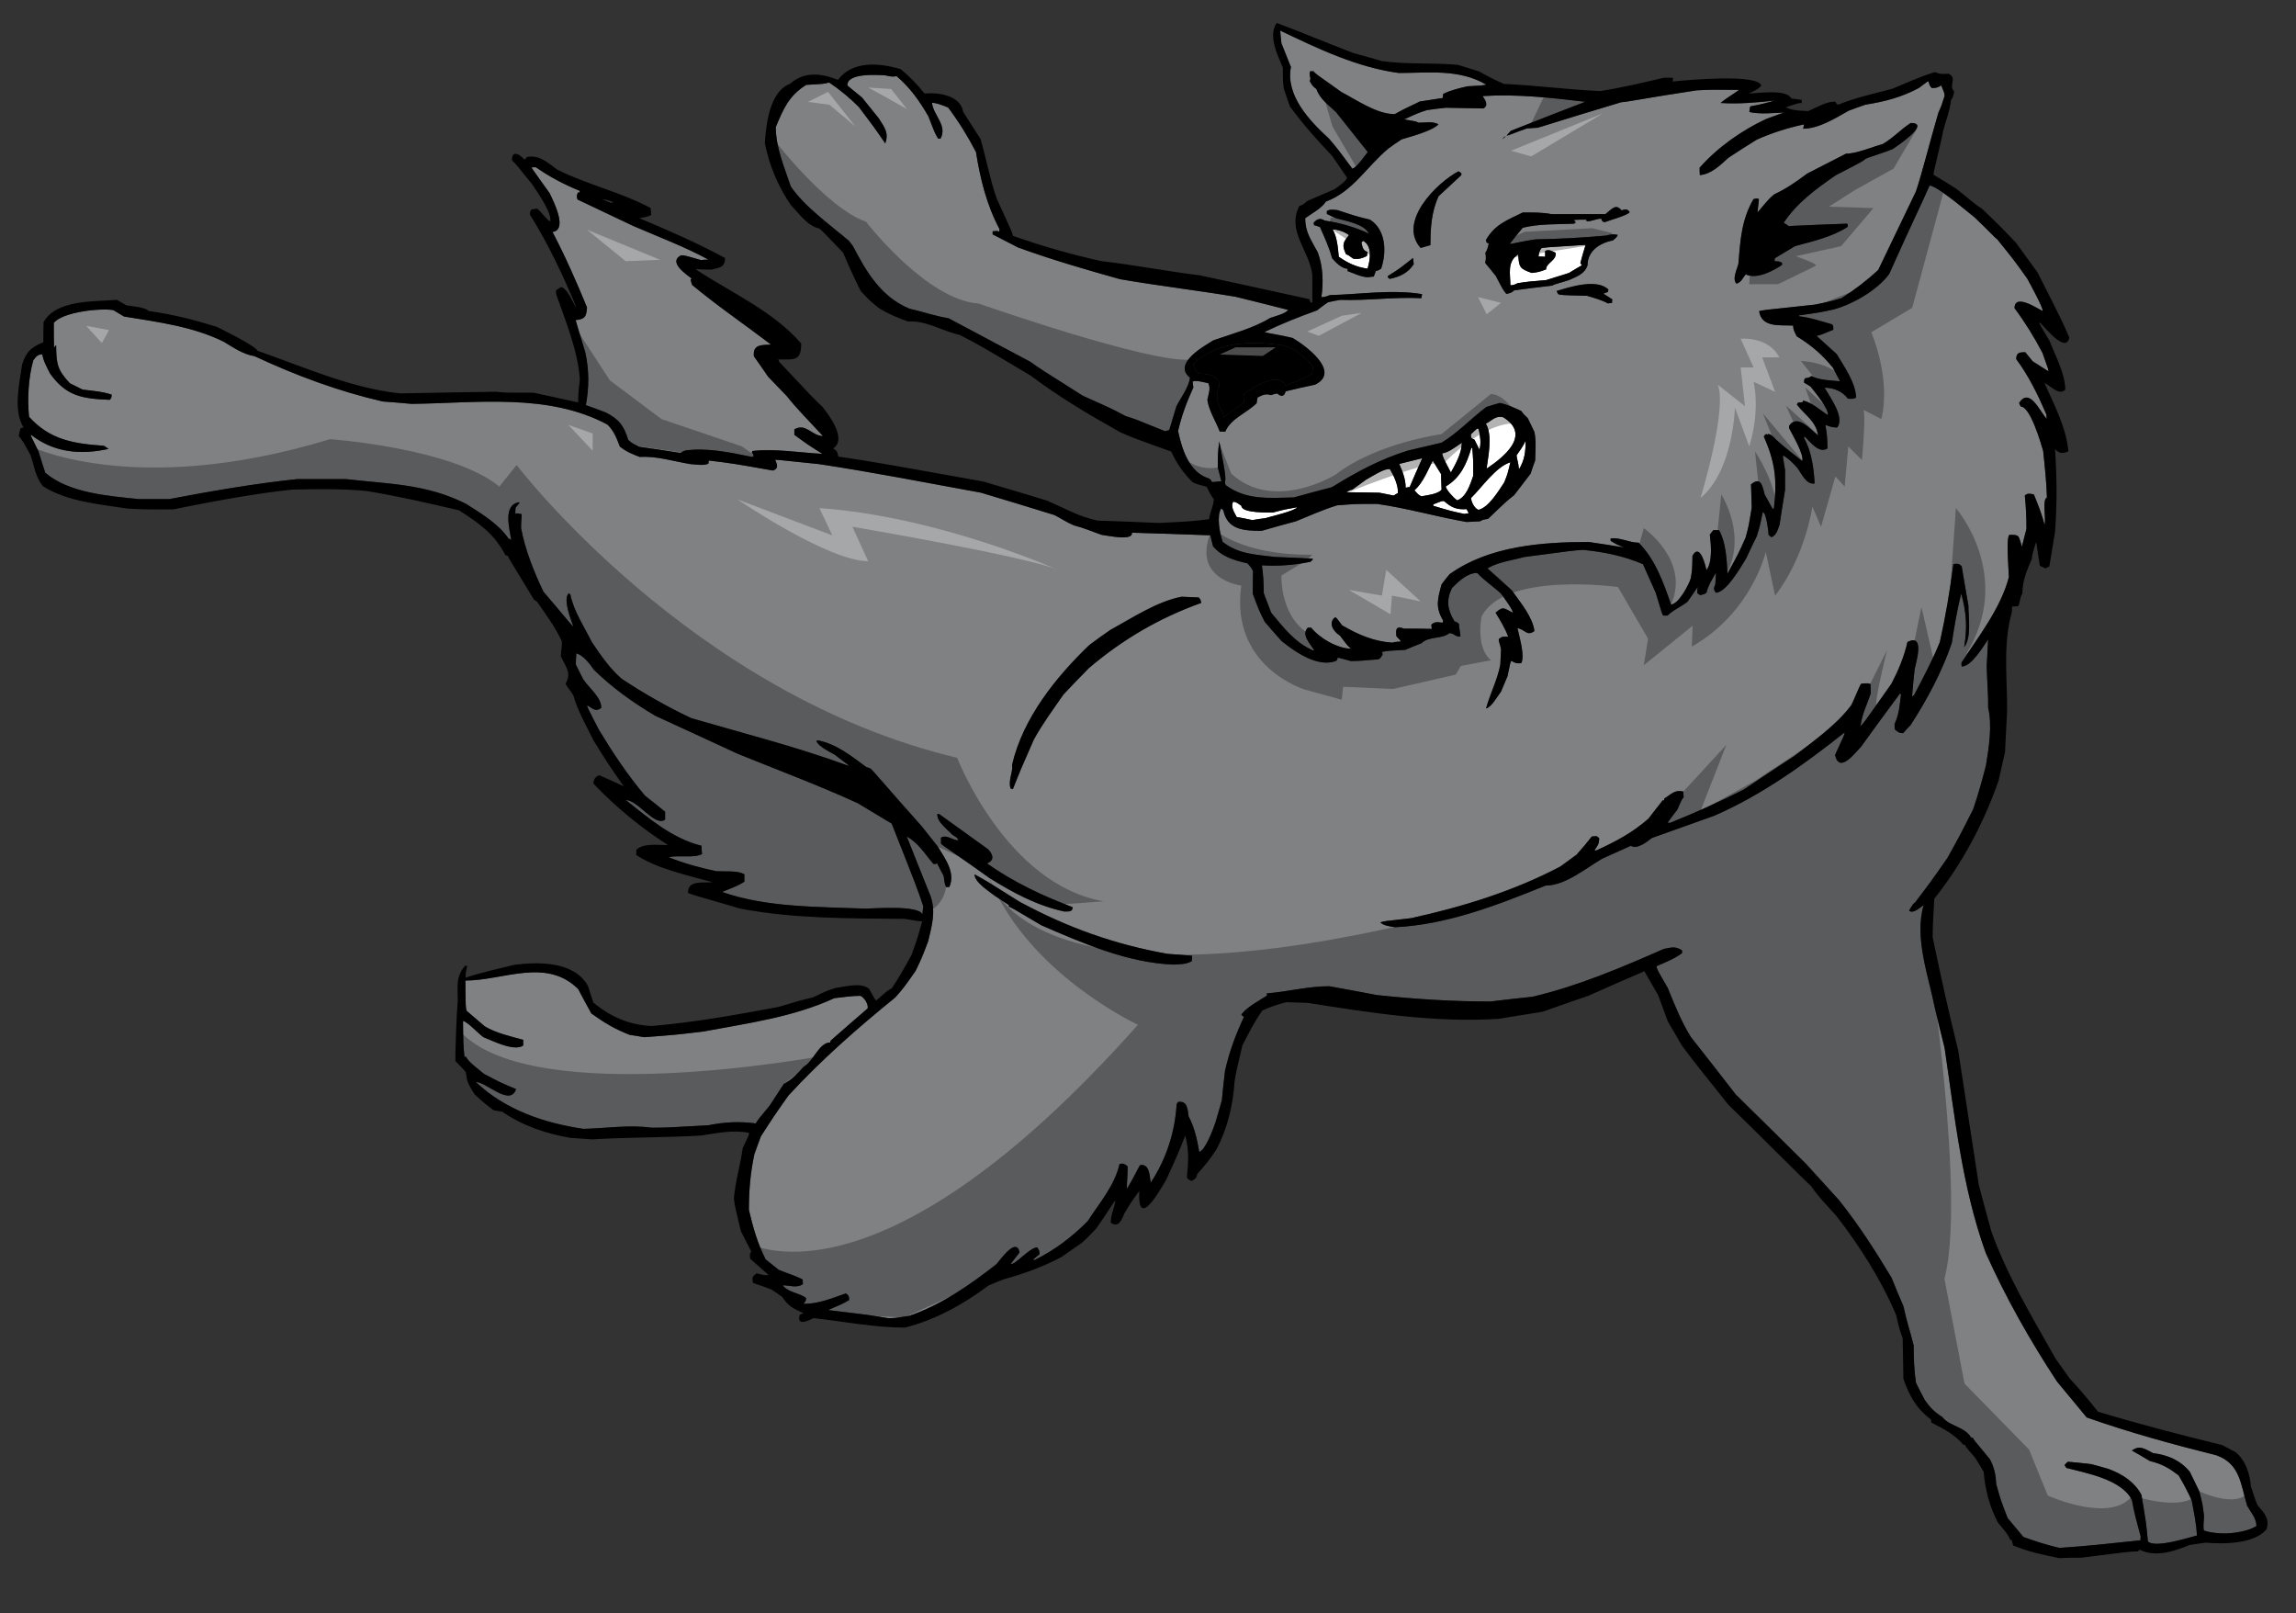 <?xml version="1.0" encoding="utf-8"?>
<!-- Generator: Adobe Illustrator 17.0.0, SVG Export Plug-In . SVG Version: 6.00 Build 0)  -->
<!DOCTYPE svg PUBLIC "-//W3C//DTD SVG 1.1//EN" "http://www.w3.org/Graphics/SVG/1.1/DTD/svg11.dtd">
<svg version="1.1" id="layer_1" xmlns="http://www.w3.org/2000/svg" xmlns:xlink="http://www.w3.org/1999/xlink" x="0px" y="0px"
	 width="200px" height="140.5px" viewBox="0 0 200 140.5" style="enable-background:new 0 0 200 140.5;" xml:space="preserve">
<rect x="0" y="0" width="200" height="140.5" fill="#333333" stroke="none"/>
<path id="color_1_" d="M111.993,33.56c1.596-0.602,1.596-0.602,2.302-0.976c0.02-0.205,0.041-0.414,0.084-0.622
	c-0.706-0.932-1.576-1.597-2.719-1.906c-2.674-0.333-5.639-0.394-7.692,1.659c0,0.414,0.188,0.558,0.498,0.829
	c0.976,0,2.197,0.332,1.556,1.638v0.685c0.103,0.517,0.518,0.911,0.581,1.451c0.58-0.436,1.181-0.87,1.784-1.286
	c-0.085-0.478-0.085-0.478-0.021-0.727C109.173,33.788,111.246,32.294,111.993,33.56z"/>
<path id="color" style="fill:#808183;" d="M195.744,131.141c-0.581-1.949-0.623-3.648-2.676-4.397
	c-3.816-0.953-7.589-1.991-11.3-3.296c-0.873-1.06-1.742-2.098-2.593-3.132c-2.344-3.567-4.458-7.299-6.201-11.196
	c-2.072-5.745-2.694-11.862-3.588-17.874c-0.289-1.14-0.56-2.262-0.827-3.38c-0.563-2.863-1.827-6.139-0.995-9.042
	c-0.313,0.207-0.934,0.81-1.265,0.477c0.331-0.56,0.331-0.56,0.537-0.725c1.369-1.804,1.369-1.804,2.801-3.855
	c1.139-2.055,1.139-2.055,2.237-4.232c0.438-1.264,0.791-2.548,1.122-3.837c0.251-1.534,0.559-3.503,0.187-5.018
	c0.021-1.099-0.062-1.575-0.125-3.63c0.041-0.786,0.083-1.555,0.125-2.32c-0.436,0.622-1.451,2.363-2.303,2.363
	c-0.021-0.124-0.021-0.228-0.021-0.333c1.515-2.321,3.421-4.749,4.128-7.444c0-0.558-0.27-3.378,0.041-3.689
	c0.934,0,0.767,0.021,1.099,1.037c0.126-0.518,0.25-1.037,0.393-1.555c0-0.974-0.04-1.929-0.143-2.903
	c0.249-0.25,0.496-0.146,0.785-0.104c0.354,0.871,0.708,1.742,0.936,2.655c0.144-0.603-0.228-2.178,0.207-2.384
	c-0.042-1.348-0.186-2.716-0.332-4.066c-0.207-0.704-1.121-3.855-1.95-3.855c-0.061-0.105-0.104-0.208-0.144-0.312
	c0.91-1.389,1.783,0.705,2.404,1.387c-0.02-0.123-0.02-0.247-0.02-0.371c-0.703-1.639-1.556-3.401-2.633-4.833
	c0-0.558,0.268-0.599,0.787-0.599c0.209,0.248,0.415,0.517,0.643,0.788c0.455,0.29,0.912,0.579,1.369,0.871
	c0.02-0.126,0.02-0.126-0.52-1.617c-0.705-1.348-1.514-2.655-2.427-3.879c0-1.325,2.01,0.041,2.448,0.249
	c0.103-0.208-1.182-2.529-1.349-2.84c-1.161-1.618-1.161-1.618-2.633-3.441c-0.146-0.063-0.395-0.396-1.929-1.866
	c-0.58-0.477-1.162-0.935-1.721-1.39c-0.415-0.291-1.741-1.39-2.219-1.39c-0.746,1.721-1.307,2.758-3.524,7.713
	c-1.037,1.389-3.11,2.594-4.811,3.069c-1.243,0.271-1.243,0.271-3.025,0.519v0.084c0.973,0.103,1.926,0.434,2.882,0.705
	c0.103,0.186,0.103,0.186,0.082,0.474c-0.498,0.168-0.932,0.436-1.451,0.52c0.578,0.518,1.16,1.057,1.761,1.595
	c0.645,1.08,1.68,2.552,1.68,3.795c-0.248,0.104-0.248,0.104-0.703,0.084c-0.477-0.645-1.245-0.956-2.031-0.956
	c0.454,0.832,1.78,2.554,1.097,3.464c-0.434,0-0.642-0.083-1.036-0.229c0.145,0.726,0.186,1.329,0.186,2.052
	c-0.745,0.499-1.534-0.62-2.011-1.056c-0.021,0.063-0.021,0.124-0.021,0.186c0.642,1.1,0.851,2.655,0.913,3.92
	c-0.726,0.145-1.161-0.893-1.515-1.368c-0.393-0.437-0.745-0.789-1.222-1.079c-0.042,0.104-0.042,0.104,0.163,1.286v1.721
	c-0.163,0.996-0.332,2.011-0.477,3.027c-0.165,0.434-0.248,0.892-0.702,1.099c-0.084-0.062-0.169-0.125-0.25-0.186
	c-0.021-0.25-0.188-1.991-0.52-1.991c-0.249,1.224-0.249,1.224-0.518,2.094c-0.311,0.622-0.62,1.266-0.913,1.908
	c-0.434,0.706-1.741,3.006-2.654,3.006c-0.206-0.29-0.184-0.394-0.042-0.725c0.022-0.353,0.042-0.705,0.063-1.039
	c-0.313,0.562-0.683,1.122-0.831,1.743c-0.163,0.146-0.163,0.146-0.56,0.229c-0.083-0.063-0.164-0.124-0.249-0.167
	c0-0.187,0.022-0.373,0.043-0.538c-0.289,0.415-0.581,0.83-0.871,1.264c-0.58,0.477-1.243,0.707-1.762,1.224h-0.354
	c-0.103-0.083-0.103-0.083-0.663-1.972c-0.373-0.849-0.746-1.678-1.12-2.507c-1.698-0.726-3.399-1.059-5.226-1.246
	c-0.89,0.063-0.89,0.063-5.102,0.623c-0.974,0.27-2.382,0.456-3.213,0.996c0.704,0.622,1.41,1.264,2.115,1.909
	c0.706,0.995,1.826,2.323,1.971,3.545c-0.663,0.497-0.83-0.166-1.473-0.249c0.146,0.747,0.665,2.364,0.33,3.047
	c-0.393,0.043-0.558-0.02-0.869-0.207c-0.082,0.124-0.082,0.124-0.333,1.348c-0.185,0.436-0.371,0.87-0.56,1.327
	c-0.29,0.374-0.829,1.367-1.307,1.472c0.354-1.287,0.995-2.488,1.244-3.815c0.021-0.456,0.044-0.893,0.063-1.327
	c-0.063-0.353-0.206-0.685-0.206-0.892c0.331-0.27,0.395-0.208,0.829-0.208c-0.27-0.747-0.686-1.412-1.101-2.095
	c0.686-0.581,0.666-0.415,1.494,0c0.083-0.185-0.869-1.451-1.017-1.658c-0.662-0.623-1.451-1.12-2.075-1.805
	c-0.868,0-1.615,0.727-2.196,1.307c-0.517,1.059-0.415,1.867,0.208,2.903c0.228,0.084,0.228,0.084,0.394,0.227
	c0,0.394,0.126,0.708,0.126,1.099c-0.375,0.083-0.539-0.29-0.954-0.29c-0.685,0.541-1.806,0.249-2.427,0.872
	c-0.478,0.187-0.955,0.374-1.411,0.58c-1.555,0.084-1.555,0.084-2.052,0.188c0.021,0.062,0.041,0.123,0.084,0.186
	c-0.188,0.332-0.188,0.332-0.375,0.457c-1.119,0.063-1.389,0.145-2.404,0.145c-1.036-0.291-1.036-0.291-1.182-0.271
	c0.021,0.105,0.021,0.105-0.084,0.25c-1.616,0.642-3.628-0.808-4.77-1.721c-0.5-0.561-0.996-1.12-1.47-1.679
	c-0.499-0.996-0.499-0.996-1.038-2.447c0-0.664,0-1.327,0.021-1.971c-0.166-0.312-0.166-0.312-0.478-0.665
	c-1.14-0.268-2.219-0.559-3.005-1.491c-0.084-0.333-0.165-0.644-0.229-0.955c-2.282-0.082-4.562-0.165-6.843-0.228
	c0.145,0.766-2.22,0.228-2.633,0.187c-0.851-0.29-1.411-0.561-2.427-0.829c-0.682-0.291-1.139-0.624-1.678-0.893
	c-2.137-0.665-4.271-1.307-6.407-1.949c-4.687-0.85-9.395-1.782-14.101-2.488c-3.939-0.414-3.939-0.414-3.814-0.352
	c0.186,0.434,0.289,0.745-0.207,0.911c-3.504-0.62-3.504-0.62-5.58-0.87c-0.021,0.083-0.04,0.168-0.04,0.271
	c-0.417,0.206-1.099,0.06-1.555,0.04c-1.432-0.228-2.965-0.726-4.418-0.623c-0.662-0.249-1.181-0.455-1.741-0.911
	c-0.289-0.747-0.497-1.329-1.077-1.908c-5.185-2.778-11.426-1.865-17.066-1.805c-0.85-0.082-1.678-0.144-2.507-0.207
	c-3.877-0.892-7.549-2.26-11.155-3.94c-1.038-0.186-1.806-0.725-2.697-1.264c-2.675-1.327-5.765-1.721-8.688-2.197
	c-0.312-0.188-0.623-0.374-0.934-0.559c-1.181-0.188-4.416,0.165-5.183,1.117c0,0.706,0,1.431,0.021,2.159
	c0.063-0.084,0.123-0.166,0.185-0.228c0,1.66,0.125,2.176,1.183,3.318c0.373,0.186,0.746,0.372,1.119,0.559
	c0.85,0.104,1.721,0.167,2.53,0.437c0,0.228-0.021,0.309-0.166,0.455c-2.448-0.103-3.795-0.331-5.206-2.303
	c-0.249-0.518-0.58-1.076-0.664-1.658c-0.434,0-0.56,0.228-0.787,0.518c-0.435,1.516-0.52,3.36-0.373,4.917
	c1.823,2.01,3.856,2.342,6.531,2.528c0.125,0.084,0.248,0.167,0.395,0.27c-2.407,0.539-4.79,0.331-6.762-1.244
	c0,0.146,0,0.146,0.666,1.472c0.186,0.601,0.373,1.224,0.581,1.846c2.073,1.783,5.536,2.031,8.168,2.3h2.634
	c3.69-0.703,7.403-1.347,11.134-1.741h4.271c3.733,0.434,7.008,0.414,10.451,2.157c1.306,0.828,2.799,1.721,3.691,3.006
	c0.082,0.042,0.166,0.082,0.248,0.145c-0.145-0.974-0.767-3.068,0.685-3.296c0.04,0.063,0.04,0.063-0.311,0.477
	c-0.021,0.166-0.021,0.354-0.021,0.538c0.146-0.06,0.146-0.06,0.539,0.021c0.044,0.145-0.04,0.437-0.04,1.224
	c0.373,1.928,1.099,3.755,1.95,5.537c1.055,1.201,2.487,2.986,2.612,3.048c-0.144-0.458-0.954-2.365-0.416-2.904
	c0.043,0.021,0.083,0.041,0.147,0.083c0.269,1.432,1.223,2.842,1.866,4.149c0.747,1.119,1.597,2.342,2.614,3.213
	c1.948,1.284,3.94,2.425,6.054,3.421c4.562,1.327,9.228,2.511,13.685,4.147c0.042-0.042,0.042-0.042-1.202-0.974
	c-0.476-0.27-1.286-0.642-1.576-1.142c0.019-0.039,0.041-0.082,0.084-0.104c1.66,0.313,2.944,1.37,4.271,2.344
	c0.104,0.021,0.207,0.061,0.332,0.104c0.229,0.168,1.597,1.826,4.459,5.018c0.475,0.603,0.952,1.203,1.431,1.804
	c0.622,1.036,1.556,2.262,0.994,3.508c-0.104,0-0.185,0-0.269,0.017C82.301,77,82.301,77,82.196,76.273
	c-0.206-0.37-0.393-0.745-0.578-1.098c-0.105,0.083-0.105,0.083-0.314,0.063c-0.767-0.892-1.285-1.804-2.322-2.385
	c0.685,1.742,1.39,3.483,2.095,5.246c0.436,1.348,0.103,2.489-0.229,3.879c-0.559,1.471-0.559,1.471-1.098,2.59
	c-1.038,1.473-1.038,1.473-1.763,2.302c-3.276,2.656-6.448,5.434-9.311,8.545c-1.285,1.823-1.285,1.823-2.404,3.566
	c-0.187,0.497-0.374,1.016-0.56,1.534c-0.353,1.636-0.478,3.194-0.478,4.854c0.354,1.533,0.747,2.9,1.453,4.31
	c0.373,0.293,0.747,0.603,1.139,0.915c0.685,0.288,1.432,0.497,2.096,0.849c0,0.122,0,0.249,0.018,0.394
	c-0.518,0.373-1.16,0.105-1.761,0.105c0.456,0.622,1.411,0.642,2.032,1.099c0,0.29-0.063,0.29-0.228,0.519
	c1.347,0,2.446-0.477,3.691-0.911c0.248,0.146,0.291,0.268,0.291,0.579c-0.581,0.332-0.581,0.332-1.844,0.87
	c3.502,0.417,3.502,0.417,5.245,0.704c0.581,0,0.581,0,1.866-0.207c2.798-0.973,5.246-2.675,7.57-4.497
	c0.33-0.375,1.741-2.407,2.011-1.018c-0.271,0.332-0.519,0.663-0.769,0.994c0.333,0.167,1.639-1.429,2.301-1.429
	c0.146,0.206,0.208,0.291,0.208,0.581c-0.208,0.164-0.394,0.331-0.582,0.496c0.042,0,0.083,0,0.145,0.021
	c1.764-0.87,3.236-1.988,4.624-3.379c1.017-1.576,2.384-3.149,2.779-4.996c0.396-0.063,0.396,0.021,0.686,0.186
	c0.06,0.415-0.063,1.45-0.044,1.99c0.726-1.182,1.017-1.93,1.162-2.073c0.831-0.124,0.81,0.974,0.913,1.533
	c1.37-2.071,2.115-4.416,2.26-6.843c0.04-0.06,0.08-0.123,0.123-0.186c0.808-0.123,0.83,0.602,0.913,1.244
	c0.518,0.973,0.747,2.034,0.933,3.11c0.54-0.165,1.224-2.012,1.41-2.571c0.185-0.642,0.374-1.286,0.559-1.929
	c0.084-0.85,0.168-1.699,0.271-2.548c0.374-1.682,0.934-3.173,1.66-4.731c-0.168-0.08-0.168-0.08-0.23-0.207
	c0.582-0.704,1.472-1.139,2.239-1.638c-0.022-0.061-0.022-0.124-0.022-0.186c1.825-0.145,3.589-0.623,5.436-0.623
	c1.367,0.249,2.756,0.498,4.146,0.77c3.318,0.352,6.573,0.56,9.892,0.56c1.222-0.146,2.446-0.292,3.671-0.415
	c3.98-0.935,7.713-2.531,11.444-4.169c0.705-0.124,0.974-0.247,1.575,0.125v0.248c-0.661,0.499-1.491,0.81-2.238,1.142
	c0.104,0.353,0.104,0.353,0.995,1.886c0.599,1.473,1.161,2.903,2.011,4.271c1.307,1.657,2.614,3.339,3.918,5.018
	c2.034,1.99,4.067,4.003,6.097,6.015c0.954,1.058,1.93,2.114,2.902,3.192c1.701,2.137,3.153,4.397,4.563,6.74
	c0.331,0.826,0.683,1.656,1.037,2.486c0.332,1.535,0.623,2.284,0.892,3.423c0,1.118,0.039,2.156,0.205,3.256
	c0.251,0.498,0.5,0.995,0.768,1.491c0.457,0.666,0.83,1.037,1.516,1.473c0.599,0.809,1.948,0.83,2.527,1.804h0.149
	c0.017,0.125,0.017,0.125,1.47,1.868c0.394,0.724,0.519,1.387,0.561,2.197c0.412,1.45,0.412,1.45,0.994,2.943
	c0.455,0.539,0.911,1.079,1.369,1.638c1.015,0.376,2.073,0.708,3.131,0.954c2.363-0.145,4.727-0.415,7.07-0.664
	c0-0.123,0-0.226,0.02-0.331c-0.29-1.058-0.58-2.094-0.767-3.173c-0.892-1.803-3.98-2.343-5.702-2.797
	c-0.063-0.085-0.124-0.166-0.166-0.252c0.083-0.101,0.188-0.204,0.291-0.287c0.662,0.061,1.325,0.122,2.009,0.204
	c0.5,0.125,0.998,0.27,1.516,0.418c1.224,0.455,2.26,1.119,2.882,2.258c0.416,2.488,0.416,2.488,0.561,4.063
	c0.622,0.624,3.629-0.372,4.271-0.516c-0.041-1.038-0.269-2.056-0.456-3.069c-0.332-0.747-0.726-1.473-1.143-2.178
	c-0.891-0.663-1.407-0.976-2.507-1.246c-0.518-0.31-1.036-0.623-1.556-0.912c0.685-0.496,1.119-0.143,1.845,0.229
	c1.287,0.166,2.343,0.602,3.193,1.618c0.271,0.561,0.539,1.12,0.83,1.701c0.291,1.139,0.291,1.139,0.414,2.176
	c-0.063,0.871-0.063,0.871-0.02,1.245c1.346,0.436,3.337,0.309,4.583-0.396C196.553,132.24,196.074,131.721,195.744,131.141z
	 M81.968,73.474v-0.517c0.478-0.31,0.997,0.229,1.514,0.229c0-0.208-0.393-0.395-0.538-0.498c-0.416-0.456-1.39-1.161-1.286-1.805
	c0.042,0,0.104,0,0.165,0.023c1.411,1.015,2.82,2.032,4.229,3.047c0.478,0.477,0.582,0.995-0.081,1.242
	c2.322,1.641,4.81,2.802,7.463,3.816c0,0.455-0.393,0.352-0.724,0.375c-2.408-0.521-4.46-1.638-6.532-2.925
	C83.895,74.802,82.113,73.662,81.968,73.474z M103.821,83.697c-0.434,0.291-1.139,0.291-1.637,0.312
	c-3.979-0.166-7.879-1.866-11.466-3.421c-2.694-1.596-2.694-1.596-2.839-1.619v-0.146c-0.437-0.288-0.873-0.578-1.288-0.849
	c-0.393-0.332-1.7-1.118-1.7-1.824c1.121,0.62,1.121,0.62,3.919,2.385c4.147,2.239,8.231,3.709,12.896,4.539
	c0.706,0.045,1.412,0.104,2.137,0.166C103.821,83.386,103.821,83.531,103.821,83.697z M94.844,58.192
	c-0.746,0.747-1.472,1.516-2.198,2.282c-0.892,1.286-1.845,2.571-2.592,3.94c-1.098,2.488-1.098,2.488-1.824,4.312
	c-0.082-0.021-0.145-0.042-0.209-0.063c-0.207-0.788,0.23-1.369,0.146-2.073c0.933-4.023,3.795-7.61,6.72-10.41
	c0.599-0.456,1.221-0.892,1.846-1.327c1.904-1.036,4.042-2.468,6.198-2.882c0.496,0.021,0.995,0.041,1.493,0.063
	c0.164,0.207,0.164,0.207,0.206,0.475C100.983,53.819,97.789,55.684,94.844,58.192z M165.78,63.855
	c-0.333,0-0.477-0.104-0.727-0.333c-0.021-0.166-0.021-0.311-0.021-0.455c0.395-0.873,0.457-1.661,0.561-2.593
	c-0.042-0.042-0.062-0.062-0.081-0.083c-1.143,1.535-2.282,3.09-3.401,4.644c-0.54,0.561-1.888,2.364-2.263,0.727
	c0.83-1.804,0.83-1.804,0.83-1.971c-3.504,2.78-7.256,5.476-11.362,7.257c-1.804,0.646-3.607,1.287-5.413,1.93
	c-0.391,0.291-1.263,1.037-1.845,0.685c-0.829,0.373-1.659,0.747-2.487,1.118c-1.432,0.83-3.215,2.345-4.934,2.345
	c-4.211,1.699-8.524,3.398-13.105,3.628c-0.416-0.063-0.996-0.123-1.287-0.415c0.248-0.103,0.248-0.103,2.674-0.373
	c4.46-0.975,8.959-2.363,13.003-4.499c0.478-0.354,0.952-0.704,1.449-1.057c0.064-0.148,0.375-0.374,1.287-1.557
	c0.146-0.02,0.291-0.02,0.435-0.02c0.064,0.039,0.125,0.104,0.208,0.165c0,0.499-0.123,0.641-0.413,1.058
	c0.039,0,0.081,0,0.145,0.021c1.721-0.79,3.15-1.537,4.563-2.779c0.414-0.539,0.827-1.079,1.243-1.597h0.123v-0.146
	c0.644-0.393,0.893-0.787,1.662-0.623c0,0.167,0.02,0.334,0.039,0.498c-0.189,0.229-0.189,0.229-0.539,1.059
	c-0.29,0.373-0.58,0.767-0.87,1.162c0.063,0,0.123,0,0.208,0.02c2.177-0.868,4.332-1.844,6.428-2.902
	c1.471-0.996,2.944-1.97,4.438-2.944c1.74-1.367,3.564-2.612,4.91-4.375c0.271-0.477,0.707-1.679,0.894-1.909
	c0.602-0.041,0.602-0.041,0.81,0.042c0,0.247,0,0.518,0.02,0.786c-0.311,0.955-0.789,1.868-0.893,2.863
	c0.208-0.165,0.208-0.165,2.696-3.692c0.621-1.203,1.1-2.343,1.39-3.627c1.534-0.768,0.768,1.698,0.621,2.382
	c-0.082,0.788-0.165,1.577-0.227,2.385c0.063-0.062,0.124-0.102,0.184-0.145c0.791-1.514,1.599-3.027,2.241-4.604
	c0.499-2.218,0.892-4.561,1.182-6.801c0.313-0.062,0.538-0.042,0.727,0.208c0.185,1.12,0.373,2.258,0.579,3.401
	c0,0.973,0.291,2.799-0.37,3.627c0.287-1.741,0.205-2.965-0.25-4.666c-0.373,1.412-0.602,2.862-0.829,4.314
	c-0.852,2.488-2.158,4.936-3.587,7.132C166.195,63.377,165.988,63.604,165.78,63.855z M65.836,97.839
	c-1.514-0.185-2.653-0.125-4.147,0.166c-3.67,0.208-3.67,0.208-4.976,0.208c-1.908-0.271-3.96,0.062-5.888,0.103
	c-3.402-0.497-6.844-1.658-9.373-4.083c0.913,0,2.985,2.175,3.504,0.621c-1.39-0.581-1.39-0.581-2.8-1.328
	c-0.352-0.313-1.41-1.058-1.555-1.491h-0.146c-0.102-1.12-0.102-1.12-0.123-3.111c0.331,0,1.39,1.141,1.783,1.408
	c0.809,0.313,2.633,1.267,3.463,0.728v-0.498c-1.121-0.309-2.364-0.58-3.361-1.182c-0.538-0.456-1.055-0.911-1.574-1.348
	c-0.084-0.332-0.084-0.332-0.104-2.634c3.296,0,7.049-2.033,9.829,0.747c0.373,0.704,0.747,1.411,1.14,2.115
	c1.119,0.808,2.051,1.367,3.337,1.866c0.415,0.061,0.83,0.126,1.266,0.205c2.738-0.205,2.738-0.205,5.164-0.496
	c3.877-0.725,7.796-1.244,11.403-2.902c0.767-0.084,1.514-0.206,2.281-0.206c0.312,0.144,0.705,0.726,0.622,1.098
	c-1.079,0.934-2.157,1.865-3.214,2.799c-0.021,0.042-0.042,0.104-0.042,0.166c-0.995,0-1.494,1.699-2.323,2.116
	c-0.497,0.579-1.057,1.16-1.721,1.492c-0.415,0.622-0.83,1.264-1.245,1.906C66.083,97.445,66.083,97.445,65.836,97.839z
	 M64.84,76.792V76.15c-0.539-0.353-1.783-0.23-2.425-0.271c-1.39-0.29-2.863-0.686-4.169-1.222c0.871-0.209,2.156,0.103,2.903-0.271
	c-0.02-0.249-0.041-0.497-0.041-0.725c-2.53-0.622-4.583-2.386-6.595-3.983c1.059,0,2.53,2.365,3.422,1.703v-0.685
	c-0.579-0.477-1.161-0.933-1.742-1.39c-1.514-1.783-2.818-3.755-4.023-5.744c-1.037-2.012-1.037-2.012-1.015-2.135
	c0.497,0.289,0.725,0.6,1.223,0.226c0-0.952-1.079-1.721-1.596-2.528c-0.208-0.417-0.415-0.83-0.623-1.245
	c0-0.331,0.021-0.663,0.042-0.974c0.56,0.124,1.202,0.912,1.494,1.389c1.68,1.637,3.399,2.861,5.389,4.044
	c2.387,1.098,4.791,2.198,7.196,3.316c3.484,1.411,7.029,2.736,10.429,4.291c0.975,0.583,1.972,1.185,2.967,1.783
	c2.219,5.62,2.219,5.62,2.756,7.217c-0.04,0.228-0.061,0.457-0.082,0.703c-0.269-0.851-4.334-0.516-4.997-0.516
	c-4.064-0.168-8.563-0.082-12.462-1.453C64.281,77.126,64.281,77.126,64.84,76.792z M129.204,9.444
	c-1.101-0.021-2.179-0.042-3.257-0.062c-0.56,0.062-1.119,0.123-1.659,0.207c-0.809,0.27-0.809,0.27-1.968,0.808
	c0.994,0.167,0.994,0.167,1.264,0.291c0.5,0,1.286-0.147,1.72,0.145c-0.579,0.581-2.403,1.057-3.214,1.305
	c-0.393,0.25-0.766,0.518-1.138,0.789c-1.848,1.514-3.133,3.794-5.453,4.624c-0.355,0.582-1.268,1.059-1.805,1.453
	c0,1.244,0.519,1.886,1.099,2.984c0.455,1.225,0.498,2.592,0.309,3.898c0.354-0.04,0.354-0.04,0.748-0.185
	c2.61-0.063,5.41-0.519,8.024-0.084c-0.022,0.104-0.042,0.229-0.064,0.353c-2.362-0.124-4.707,0.227-7.069,0.144
	c-0.352,0.063-0.706,0.125-1.059,0.208c-0.332,0.226-0.643,0.457-0.954,0.705c-1.555,0.559-3.09,1.162-4.581,1.888
	c0.247,0.104,1.347,0.247,2.444,0.515c1.039,0.604,4.271,2.926,1.972,4.066c-0.87,0.188-1.721,0.374-2.57,0.582
	c-0.126,0.414-0.313,0.54-0.748,0.186c-0.187,0.04-0.374,0.083-0.537,0.146c-0.479-0.166-0.769,0.02-1.164,0.208
	c-0.04,0.162-0.063,0.331-0.082,0.498c-0.851,0.847-2.28,1.347-2.736,2.487c-0.166-0.021-0.332-0.021-0.477-0.021
	c-0.332-0.873-0.955-1.846-1.078-2.759c0.103-0.539,0.31-0.975,0.082-1.451c-0.331-0.062-1.059-0.289-1.367-0.144
	c0.02,0.165,0.04,0.331,0.062,0.517c-0.581,1.287-1.017,2.426-1.328,3.795c0.331,1.555,0.954,3.609,2.675,4.126
	c0.188,0.125,0.188,0.125,0.251,0.291c0.165,0.061,0.372-0.021,0.849-0.042c-0.103-0.415-0.207-0.808-0.31-1.203
	c0-1.224,0-1.224,0.124-2.28c0.124,0.745,0.685,3.317,0.498,3.441c0,0.248,0,0.248,0.082,0.394c1.805,1.307,3.733,1.1,5.91,1.057
	c1.097-0.31,2.197-0.601,3.318-0.892c2.197-1.347,4.169-2.427,6.634-3.193c0.977-0.228,1.951-0.456,2.924-0.684
	c1.411-0.852,2.571-2.116,3.899-3.11c0.394-0.127,0.788-0.25,1.181-0.353c0.665,0.145,1.244,0.413,1.867,0.705
	c0.188,0.269,0.188,0.269,0.56,0.621c0.188,0.395,0.373,0.789,0.581,1.203c0.166,0.83,0.082,1.658,0.063,2.488
	c-0.146,0.374-0.271,0.746-0.396,1.141c-0.475,0.623-0.953,1.246-1.43,1.867c-0.725,0.581-0.725,0.581-2.279,2.073
	c-0.437,0.062-0.437,0.062-0.687,0.208c-0.394,0.021-0.787,0.041-1.18,0.062c-2.613-0.457-5.184-1.205-7.798-1.576
	c-1.886,0-1.886,0-3.484,0.125c-1.223,0.372-2.404,0.911-3.587,1.39c-0.993,0.268-1.989,0.538-2.985,0.829
	c-1.555,0-2.966-0.082-3.338-1.783c-0.062-0.063-0.126-0.124-0.188-0.167c-0.413,0.706-0.122,2.136,0.126,2.903
	c1.348,1.078,2.861,1.12,4.582,1.327c1.079,0.042,2.154,0.083,3.256,0.146c0.042,0.063,0.042,0.063-0.186,0.27
	c-1.39,0.29-2.799,0.394-4.231,0.31c0.125,0.81,0.165,1.62,0.165,2.427c0.209,0.561,0.417,1.121,0.645,1.701
	c1.098,1.306,2.031,2.571,3.627,3.277h0.125c-0.35-0.583-1.161-1.37-0.559-1.972h0.291c0.745,0.913,2.28,1.826,3.481,1.826
	c-0.288-0.228-0.288-0.228-0.973-1.14c-0.581-0.352-1.059-1.12-0.415-1.598c0.145,0.084,0.145,0.084,0.601,0.705
	c1.39,0.808,2.779,1.41,4.396,1.513c0.123-0.06,0.123-0.06,0.725-0.103c-0.042-0.146-0.249-0.271-0.394-0.477
	c-0.082-0.664,0.042-0.892,0.663-0.643c0.809,0,1.617,0,2.427,0.021c-0.021-0.123-0.039-0.247-0.039-0.373
	c0.331-0.291,0.558-0.208,0.974-0.166c0.02-0.063,0.039-0.125,0.061-0.166c-0.726-1.224-0.477-1.929-0.146-3.173
	c0.229-0.311,0.455-0.602,0.706-0.892c3.421-2.447,8.024-2.798,12.109-2.798c1.014,0.143,2.053,0.311,3.091,0.476
	c-0.688-0.271-0.688-0.271-1.182-0.58v-0.208c0.847-0.103,1.615,0.374,2.444,0.374c1.431,1.429,2.179,3.503,2.82,5.389
	c0.622,0,1.574-1.741,1.721-2.3c0.125-0.768,0.125-0.768,0.146-1.949c0.662-1.201,1.14,0.912,1.223,1.244
	c0.538-0.726,0.394-2.218,0.29-3.09c0.104-0.145,0.207-0.268,0.311-0.394c0.166,0,0.333,0,0.499,0.02
	c0.601,1.1,0.662,2.551,0.725,3.795c1.016-1.886,1.016-1.886,1.576-3.15c0.27-0.976,0.27-0.976,0.538-2.633
	c-0.02-0.685-0.04-1.348-0.062-2.012c0.829-0.685,0.975,0.041,1.184,0.871c0.227,0.415,0.455,0.83,0.683,1.244h0.125
	c0.29-2.468,0.124-4.022-0.87-6.261c0.021-0.105,0.021-0.105,0.205-0.251c0.021,0.021,0.063,0.043,0.105,0.083
	c0.082-0.268,0.642,0.271,0.725,0.394c0.415,0.352,0.476,0.476,2.303,1.889c0.186-0.559-0.851-2.283-1.142-2.862v-0.208
	c0.728-1.099,1.929,0.396,2.53,0.851c-0.207-1.306-1.121-1.741-1.847-2.695c0.021-0.063,0.044-0.123,0.084-0.166
	c0.123-0.021,0.25-0.042,0.394-0.042c0.021-0.063,0.043-0.104,0.063-0.146c0.725,0.146,1.513,0.85,2.135,1.264
	c0.186-0.457-1.201-2.115-1.492-2.488c-0.187-0.124-0.372-0.229-0.56-0.332c0-0.271,0-0.271,0.102-0.395
	c0.229-0.019,0.355-0.06,0.539-0.187c0.604,0.354,1.784,0.395,2.49,0.458c-0.207-0.394-0.417-0.789-0.622-1.184
	c-0.954-1.16-1.868-1.948-3.152-2.735c-0.166-0.352-0.311-0.54-0.311-0.934c-1.14-0.062-2.736,0.209-2.966-1.244
	c0.145-0.083,0.145-0.083,4.872-0.582c1.307-0.268,1.307-0.268,2.303-0.558c1.142-0.726,2.197-1.535,3.193-2.448
	c1.099-2.302,2.198-4.581,3.298-6.862c0.559-1.701,1.119-3.982,1.947-6.842c0.27-0.602,0.27-0.602,0.539-1.452
	c0-0.227,0-0.227-0.29-0.932c-0.31,0.208-0.455,0.228-0.829,0.228c-0.188-0.228-0.188-0.228-0.271-0.562
	c-0.061-0.04-0.061-0.04-0.85,0.562c-1.513,0.808-2.944,1.182-4.645,1.451c-0.498,0.165-0.996,0.352-1.492,0.538
	c-1.121,0.643-2.593,1.556-3.94,1.556c0.023-0.187,0.083-0.229,0.063-0.374c-1.431,0.311-2.759,0.726-4.105,1.327
	c-0.83,0.518-1.659,1.036-2.468,1.577c-0.705,0.642-1.492,1.43-2.488,1.512c-0.021-0.227-0.021-0.434-0.021-0.642
	c1.555-1.763,3.669-3.256,5.805-4.25c0.519-0.187,1.038-0.373,1.557-0.561c-0.976,0.043-2.075,0.166-3.026-0.041
	c0.021-0.353,0.021-0.353,0.102-0.498c0.726-0.125,1.41-0.29,2.095-0.498c-1.555,0.167-3.13,0.311-4.707,0.208
	c0.518-0.436,1.12-0.766,1.617-1.142c-2.362-0.021-2.362-0.021-3.712,0.042c-4.5,0.684-5.807,0.976-6.571,1.038
	c-2.426,0.725-4.854,1.47-7.26,2.218c-0.331,0.021-0.642,0.041-0.951,0.062c-1.037,0.353-1.576,0.621-1.762,0.621
	c0.122-0.144,0.248-0.288,0.37-0.413c2.157-0.853,4.314-1.7,6.49-2.531c-2.985-0.353-5.971-0.685-8.956-0.497
	C129.348,8.658,129.722,9.195,129.204,9.444z M120.307,23.399c-0.27,0.166-0.27,0.166-0.455,0.187
	c-0.061,0.166-0.124,0.331-0.187,0.498c-0.188,0.02-0.373,0.042-0.539,0.063c-0.601-0.043-1.182-0.334-1.743-0.539v-0.208
	c-0.519,0-1.035-0.559-1.348-0.913c-0.246-0.932-0.662-1.824-1.057-2.716c-0.187-0.063-0.351-0.123-0.517-0.166
	c-0.022-0.082-0.022-0.165-0.022-0.226c0.311-0.314,0.539-0.417,0.954-0.168c1.224,0.168,2.759,0.602,3.856,1.141
	c-0.413-0.851-2.032-1.121-2.902-1.347c-0.271-0.125-0.52-0.251-0.768-0.374V18.38c0.291-0.184,0.56-0.103,0.913-0.083
	c1.721,0.562,1.721,0.562,2.84,0.831C120.723,19.999,120.805,21.949,120.307,23.399z M121.055,24.291
	c-0.166-0.124-0.166-0.124-0.166-0.247c0.994-0.624,0.994-0.624,2.197-1.576c0.021,0.164,0.043,0.352,0.063,0.538
	C122.65,23.773,121.946,24.104,121.055,24.291z M127.295,15.25c-0.662,0.603-1.325,1.223-1.991,1.846
	c-0.618,1.39-0.702,2.738-0.702,4.252c-0.292,0.083-0.583,0.165-0.853,0.248c-2.03-2.28,1.41-5.681,3.296-6.676
	c0.084,0.041,0.169,0.104,0.25,0.166V15.25z M151.431,22.964c0.166-2.075,0.27-3.816,1.307-5.62c0.189-0.04,0.313-0.103,0.479,0
	c-0.041,0.375-0.085,0.768-0.125,1.162c1.014-1.201,1.014-1.201,1.453-1.576c1.056-0.496,1.927-1.098,2.859-1.802
	c1.119-0.582,2.262-1.163,3.4-1.743c0.933,0,2.302-0.601,3.174-0.83c0.89-0.497,1.617-1.306,2.466-1.844
	c1.866,0-1.409,2.157-1.556,2.259c-0.643,0.292-2.094,0.706-2.403,0.871c-0.188,0.188-0.188,0.188-2.594,1.431
	c-1.72,1.203-3.317,2.344-4.52,4.127c0.145,0.081,0.291,0.186,0.436,0.29c1.68-0.084,3.379-0.145,5.079-0.208
	c0.084,0.084,0.084,0.084,0.063,0.271c-1.265,0.85-3.11,1.286-4.582,1.679c-0.603,0.353-1.182,0.705-1.762,1.058
	c-0.023,0.082-0.023,0.166-0.023,0.27c0.312,0,0.331-0.021,0.643,0.123v0.188c-0.744,0.517-2.219,1.286-3.153,0.828
	c-0.328,0.374-0.352,0.645-0.808,0.81C150.852,24.291,151.328,23.44,151.431,22.964z M140.42,26.384
	c-0.123,0-0.246,0.022-0.352,0.042c-0.582-0.311-1.203-0.479-1.823-0.663c-2.281-0.062-2.281-0.062-2.512-0.144
	c-0.06-0.104-0.102-0.187-0.144-0.271c1.142-0.351,3.525-1.119,4.521-0.124c-0.021,0.062-0.043,0.124-0.043,0.208
	c-0.145,0.041-0.269,0.083-0.394,0.144c0.249,0.165,0.499,0.332,0.768,0.498C140.42,26.178,140.42,26.282,140.42,26.384z
	 M131.173,11.871c-0.104,0.083-0.207,0.165-0.311,0.248C131.009,11.933,131.009,11.933,131.173,11.871z M132.644,18.507
	c0.85,0,1.681-0.021,2.511,0.144h4.686c0.559-0.437,0.91-0.953,1.408-0.331c0.354-0.105,0.48-0.146,0.708,0.145
	c-0.084,0.27-1.847,0.746-2.2,0.892c-0.186-0.064-0.227-0.126-0.27-0.312c-0.477,0-0.766,0.228-1.263,0.228
	c-0.021-0.063-0.043-0.102-0.043-0.145c-0.353,0-0.704,0-1.056,0.021c0.042,0.144,0.042,0.144,0.145,0.208
	c-0.064,0.042-0.103,0.082-0.145,0.123c-1.451,0.061-3.068,0-4.481,0.354c-0.391,0.456-0.766,0.933-1.139,1.41
	c0.188,0.018,1.139-0.25,2.261-0.395c2.052-0.04,4.104-0.144,6.137-0.331c0.395-0.105,0.603-0.144,1.016-0.063
	c-0.062,0.208-0.248,0.331-0.413,0.476c-1.143,0.229-2.22,0.913-2.22,2.177c-0.249,0.748-0.934,0.976-1.616,1.286
	c-1.391,0.415-1.391,0.415-1.432,0.477c-1.12,0.125-2.236,0.27-3.337,0.415c-0.208,0.208-0.374,0.248-0.686,0.311
	c-0.312-0.394-0.312-0.394-0.912-1.553c-0.311-0.395-0.621-0.769-0.932-1.141c0.079-0.414,0.079-0.414,0.018-0.891
	c0.167-0.23,0.228-0.52,0.292-0.81c-0.064-0.02-0.125-0.042-0.169-0.063c-0.039-0.083-0.063-0.167-0.082-0.229
	C130.221,19.541,131.257,19.19,132.644,18.507z M47.879,16.826c-0.538-0.748-1.077-1.494-1.596-2.24
	c0.125-0.02,0.249-0.02,0.394-0.02c1.223,0.849,2.447,1.491,3.815,2.052v0.146h-0.145c-0.104,0.206-0.146,0.414-0.022,0.622
	c1.618,0.768,3.235,1.534,4.852,2.3c2.159,0.934,4.479,1.805,6.533,2.923c-0.228,0-0.435,0.021-0.643,0.043
	c-1.451-0.416-1.451-0.416-1.742-0.416c-1.161,0.581,0.456,1.658,0.934,2.032c-0.042,0.02-0.083,0.042-0.104,0.083
	c0.042,0.145,0.083,0.291,0.125,0.456c2.219,1.846,4.602,3.464,6.883,5.205c-0.85,0.041-1.597-0.022-1.493,1.018
	c0.415,0.578,0.83,1.179,1.244,1.782c0.519,0.539,1.058,1.097,1.598,1.658c0.953,1.203,2.115,2.344,3.172,3.504
	c-0.974,0-1.472-1.16-2.489-0.581v0.477c1.162,0.85,1.162,0.85,2.448,1.66c-2.012-0.105-4.105-0.476-6.096-0.25
	c-0.021,0.042-0.041,0.084-0.062,0.146c0.123,0.125,0.185,0.188,0.144,0.354h-0.207c-1.825-0.375-3.877-0.808-5.745-0.539
	c-0.145,0.063-0.288,0.124-0.413,0.208c-1.203-0.188-2.406-0.373-3.588-0.539c-0.663-0.331-0.663-0.331-0.954-0.602
	c-0.375-1.224-0.788-1.784-1.949-2.384c-0.582-0.23-1.161-0.436-1.743-0.644c0.291-1.515,0.291-3.047-0.041-4.563
	c-0.29-0.953-0.58-1.907-0.851-2.839c0.83-0.083,0.934-0.31,0.995-1.1c-0.912-2.219-1.886-4.437-3.006-6.573
	C49.497,20.018,48.191,17.49,47.879,16.826z M68.885,16.246c-0.56-1.679-1.308-3.379-1.308-5.183
	c0.664-1.577,1.141-2.738,2.655-3.671c1.514-0.082,1.514-0.082,1.991-0.206c0.934,0.621,1.804,1.347,2.591,2.135
	c1.286,1.701,1.286,1.701,2.303,3.173c0.312-0.933-0.043-1.347-0.56-2.177c-0.498-0.623-0.997-1.224-1.472-1.826
	c-0.436-0.351-0.85-0.705-1.267-1.036c-0.082-1.119,2.614-0.933,3.278-0.893c0.352,0.064,0.642,0.167,0.995,0.064
	c1.181,0.995,2.011,2.176,2.778,3.503c0.56,1.452,0.56,1.452,0.85,1.949h0.207c0.622-1.162-0.623-2.011-0.746-3.131
	c0.519,0.042,0.931,0.228,1.409,0.415c0.932,1.245,1.701,2.49,2.427,3.879c0.372,2.342,0.934,4.623,2.052,6.716
	c-0.02,0.062-0.02,0.146-0.02,0.229c-0.166-0.082-0.166-0.082-0.582-0.042v0.268c0.728,0.374,1.472,0.75,2.22,1.143
	c2.902,1.057,5.911,1.928,8.874,2.758c3.339,0.58,6.74,0.974,10.079,1.534c1.514,0.374,3.026,0.747,4.561,1.14
	c-0.144,0.312-1.202,0.581-1.555,0.705c-1.451,0.893-3.359,1.39-4.956,1.95c-0.663,0.435-3.608,1.99-2.031,3.255
	c-0.104,0.829-0.787,1.722-1.183,2.489c-0.207,0.683-0.415,1.367-0.623,2.072c-0.124,0.02-0.247,0.063-0.35,0.104
	c-2.654-1.079-2.654-1.079-3.462-1.329c-1.164-0.622-1.164-0.622-3.714-1.762c-3.711-2.344-3.711-2.344-4.581-2.965
	c-2.385-1.266-4.771-2.529-7.135-3.795c-1.119-0.166-2.28-0.581-3.399-0.829c-2.448-1.016-3.734-3.173-4.916-5.454
	c-0.124-0.165-0.247-0.311-0.352-0.456C72.285,19.562,70.128,18.051,68.885,16.246z M111.619,3.764
	c-0.039-0.375-0.081-0.747-0.102-1.101c3.295,1.577,6.676,3.196,10.325,3.692c2.674,0,5.225-0.373,7.629,1.015
	c-0.394,0.084-0.394,0.084-1.637,0.146c-0.726,0.166-1.452,0.332-2.115,0.662c-0.021,0.104-0.041,0.228-0.041,0.354
	c-0.685,0.103-1.348,0.206-2.012,0.311c-0.497,0.271-1.203,0.539-2.176,1.099c-1.557,0-3.298-1.224-4.646-1.928
	c-2.26-1.596-2.26-1.596-2.426-1.806h-0.288c-0.149,0.292,0.122,0.604-0.043,0.852c0.165,0.31,0.29,0.496,0.579,0.685
	c0.291,0.869,1.079,1.408,1.724,2.032c0.91,1.14,1.823,2.3,2.755,3.464c-0.289,0.351-0.932,1.326-1.347,1.45
	c-1.306-1.764-1.306-1.764-2.053-2.634c-1.7-1.555-3.774-3.753-3.297-6.22C112.159,5.133,111.888,4.447,111.619,3.764z"/>
<path id="fill" style="fill:#FFFFFF;" d="M110.893,44.631c1.038-0.269,1.038-0.269,2.096-0.455
	c-0.145,0.311-2.365,0.829-2.778,0.953c-0.374,0.041-0.747,0.104-1.121,0.167c-0.455-0.104-0.911-0.188-1.367-0.27
	c-0.208-0.415-0.539-0.872-0.313-1.327c0.29,0,0.498,0.207,0.727,0.353C108.136,44.714,110.584,44.631,110.893,44.631z
	 M125.782,43.636c-0.208,0-0.208,0-0.934,0.291v0.125c1.534,0.456,1.534,0.456,2.696,0.705c0.122-0.021,0.248-0.042,0.394-0.061
	c-0.062-0.126-0.124-0.25-0.186-0.355C126.88,44.404,126.425,44.196,125.782,43.636z M128.145,43.367
	c0,0.352,0.312,0.933,0.644,1.037c0.89-0.208,1.74-1.637,2.239-2.384c0.291-0.726,0.291-0.726,0.538-1.763
	C130.28,40.672,129.1,42.434,128.145,43.367z M125.93,42.373c0.08,0.331,0.701,0.994,0.992,1.202
	c0.789-0.249,1.142-1.369,1.41-2.137c0-1.347,0-1.347-0.082-2.427h-0.085C127.753,40.423,127.214,41.604,125.93,42.373z
	 M125.532,41.293c-0.248-0.394-0.496-0.786-0.727-1.181c-0.454,0.892-0.85,1.928-1.596,2.592c0.354,0.394,0.354,0.394,0.602,0.518
	c0.476-0.081,1.449-0.187,1.763-0.58C125.553,42.185,125.532,41.729,125.532,41.293z M119.001,41.771
	c-0.413,0.29-0.809,0.581-1.203,0.872c-0.269,0.063-0.269,0.063-0.516,0.229c0.951,0,1.905,0.02,2.881,0.042
	c0.413,0.08,0.829,0.162,1.243,0.247c0.104-0.084,0.229-0.144,0.352-0.208c0.084-0.62-0.371-1.576-0.683-2.093
	C120.6,40.755,119.438,41.543,119.001,41.771z M121.883,40.402c0.291,0.664,0.56,1.327,0.56,2.072
	c0.104-0.019,0.229-0.039,0.354-0.06c0.352-0.85,0.725-1.679,1.099-2.508C123.21,40.069,122.547,40.237,121.883,40.402z
	 M127.336,38.558c-0.497,0.332-1.14,0.849-1.72,0.932c0.104,0.394,0.104,0.394,0.767,1.661
	C126.819,40.381,127.336,39.427,127.336,38.558z M132.313,40.879c0.498-0.809,0.579-1.532,0.579-2.488
	c-0.205,0.456-0.495,0.85-0.787,1.264C132.105,39.863,132.272,40.317,132.313,40.879z M130.944,36.339
	c-0.664-0.167-0.952,0.268-1.514,0.558c0.602,1.038,0.209,2.8,0.063,3.919C131.11,39.739,133.371,37.852,130.944,36.339z
	 M128.436,38.287c0.146,0.292,0.29,0.58,0.436,0.871c0.166-0.579,0.059-1.203-0.064-1.785c-0.04-0.02-0.082-0.041-0.125-0.062
	c-0.186,0.166-0.373,0.332-0.56,0.52C128.124,38.121,128.145,38.183,128.436,38.287z M138.119,21.325
	c-3.732,0.229-3.732,0.229-3.878,0.314c-0.164,0.311-0.164,0.311-0.228,0.702c0.187,0,0.373,0,0.579,0.021v-0.497
	c0.292-0.188,0.623,0.02,0.915,0.146c0.104,0.683-0.831,0.868-0.831,1.45c-0.62,0.228-0.62,0.228-1.243,0.311
	c-1.059-0.372-1.12-0.498-1.182-1.618c-0.996,0.623-0.686,1.701-0.686,2.696c0.332-0.042,0.332-0.042,0.624-0.186
	c0.952-0.144,0.952-0.144,2.486-0.27c0.664-0.208,1.328-0.414,1.993-0.622c0.37-0.229,0.744-0.455,1.117-0.663
	c-0.041-0.084-0.084-0.146-0.125-0.207C137.809,22.362,137.954,21.844,138.119,21.325z M118.752,20.974
	c-0.062,0.042-0.124,0.083-0.165,0.146c0.104,0.394,0.104,0.683,0.539,0.829c-0.022,0.104-0.041,0.227-0.062,0.352
	c-0.458,0.208-0.686,0.29-1.185,0.229c-0.455-0.335-0.455-0.335-0.62-0.375c-0.396-0.81-0.27-1.057,0.25-1.678
	c-0.332-0.271-0.996-0.5-1.433-0.5c0.394,0.623,0.478,1.66,0.54,2.385c0.808,0.559,1.514,0.891,2.509,1.038
	C119.354,22.611,119.56,21.45,118.752,20.974z"/>
<path id="outline" d="M196.655,131.098c-0.311-0.661-0.438-1.284-0.581-1.618c-0.082-1.097-0.455-2.279-1.328-3.006
	c-0.392-0.207-0.786-0.413-1.182-0.622c-3.627-0.891-7.235-1.824-10.803-2.902c-0.767-0.953-1.597-1.969-2.446-2.861
	c-0.413-0.581-0.828-1.162-1.244-1.742c-2.032-3.607-4.188-7.153-5.599-11.072c-0.373-1.369-0.747-2.715-1.099-4.064
	c-0.601-3.917-1.204-7.837-1.803-11.757c-0.811-3.232-1.535-6.551-2.219-9.829c0-1.118,0.082-2.237,0.144-3.358
	c2.406-3.005,4.336-6.637,5.599-10.284c0.186-0.83,0.374-1.66,0.56-2.488c0.063-1.224,0.126-2.448,0.186-3.649
	c0-2.902-0.372-5.787,0.416-8.563c0-0.168,0-0.312,0.02-0.456c0.166-0.023,0.334-0.023,0.518-0.023
	c0.187-0.331,0.146-0.788,0.374-1.119c0-1.119,0.395-2.032,0.83-3.027c0-0.27,0-0.27,0.352-1.43c0.062-0.021,0.27,1.886,0.351,2.053
	c0.149,0.062,0.312,0.145,0.478,0.227c0.104-0.063,0.211-0.125,0.333-0.166c0.166-1.017,0.332-2.012,0.497-3.006
	c0.186-2.447,0.167-4.75,0-7.216c0.395,0.392,0.685,0.412,1.162,0.186c-0.166-2.031-1.245-4.086-2.073-5.93
	c0.454,0.123,1.222,1.14,1.805,0.559c0-1.369-0.871-2.966-1.37-4.25c-0.311-0.517-0.622-1.037-0.912-1.555h0.105
	c0.352,0.311,2.238,2.736,2.528,1.266c-0.56-1.307-0.56-1.307-2.76-5.66c-0.642-0.873-1.262-1.744-1.883-2.594
	c-1.432-1.494-1.432-1.494-2.967-2.965c-0.478-0.311-0.478-0.311-2.239-1.742c-0.662-0.416-1.326-0.832-1.99-1.224
	c0.02-0.31,0.85-3.568,0.83-3.752c0.247-0.913,0.6-1.784,0.705-2.738c0.186-0.228,0.228-0.476,0.269-0.768
	c-0.518-0.518,0.311-1.14-0.476-1.532c-0.519,0.02-0.748,0.06-1.183-0.147c-1.266,0.373-2.489,0.955-3.713,1.452
	c-1.595,0.436-3.149,0.746-4.708,1.39c-0.145-0.042-0.145-0.042-0.268-0.271c-0.829,0-1.618,0.519-2.364,0.83
	c-0.705-0.041-1.306-0.02-1.95-0.332c1.121-0.374,1.121-0.374,1.39-0.374V8.698c-0.31-0.04-0.62-0.084-0.912-0.125
	c-0.413-0.85-2.943-0.434-3.711-0.434c0.354-0.167,0.893-0.374,1.1-0.686c-0.313-1.057-6.552-0.477-7.733-0.352
	c0.059-0.248,0.059-0.248,0-0.332h-0.748c-1.845,0.437-3.692,0.871-5.559,1.162c-2.799-0.124-5.576-0.498-8.374-0.622
	c-0.934-0.414-0.934-0.414-2.198-1.099c-0.604-0.188-1.203-0.374-1.806-0.562c-2.199-0.205-4.458-0.019-6.635-0.331
	c-0.83-0.248-1.66-0.476-2.49-0.703c-2.859-1.1-5.493-2.199-6.675-2.614c-0.767,1.12,0.084,2.798,0.539,3.879
	c0,1.139,0,1.139,0.084,1.825c0.163,0.516,0.351,1.035,0.536,1.576c1.121,1.513,2.365,2.942,3.671,4.289
	c0.436,0.624,0.872,1.266,1.306,1.909c-0.103,0.334-0.827,0.809-1.118,1.016c-0.786,0.333-1.556,0.665-2.323,0.996
	c-0.393,0.331-0.393,0.331-0.725,0.457c-1.099,2.218,0.871,3.815,1.14,5.992v2.406c-0.062,0-0.103,0-0.146,0.02
	c-0.041-0.103-0.081-0.208-0.123-0.311c-3.174-0.705-6.347-1.388-9.517-2.073c-2.884-0.353-5.745-0.913-8.627-1.245
	c-2.591-0.581-5.164-1.306-7.672-2.199c-0.043-0.268-0.043-0.268-1.43-3.295c-0.581-1.681-0.894-3.441-1.39-5.143
	c-0.519-0.788-1.017-1.576-1.514-2.363c-0.228-1.432-2.136-1.701-3.36-1.596c-0.663-0.811-1.306-1.494-2.115-2.136
	c-1.845-0.518-4.146-0.747-5.431,0.953c-1.514-0.601-2.925-0.746-4.188,0.352c-1.764,0.664-2.075,3.546-2.179,5.164
	c0.395,1.97,1.161,3.773,2.283,5.411c0.703,0.707,1.43,1.805,2.445,2.012c0.311,0.248,0.311,0.248,2.094,2.116
	c0.477,1.119,0.976,2.259,1.536,3.337c0.746,0.808,0.746,0.808,1.534,1.453c0.829,0.538,1.681,0.87,2.593,1.203
	c1.513-0.125,3.025,0.849,4.478,1.162c2.116,1.057,4.126,2.341,6.158,3.524c2.51,1.887,5.163,3.462,7.879,4.976
	c1.265,0.54,1.265,0.54,4.396,1.661c0.497,1.054,1.037,1.844,1.867,2.675c0.373,0.164,0.373,0.164,1.222,0.392
	c0.29,0.601,0.29,0.601,0.622,1.098c0,0.479-0.352,1.206-0.414,1.723c-1.493,0.186-1.493,0.186-4.354,0.331
	c-1.784-0.083-3.566-0.146-5.351-0.207c-1.618-0.333-2.923-1.101-4.416-1.743c-1.845-0.56-3.691-1.121-5.538-1.658
	c-9.246-1.661-9.246-1.661-12.628-2.177c-0.084-0.394-0.103-0.499-0.456-0.706c1.223-0.809-0.311-2.821-0.913-3.608
	c-0.87-0.828-0.87-0.828-3.773-3.919c-0.043-0.082-0.063-0.165-0.084-0.226c1.389,0,1.99,0.164,1.99-1.391
	c-2.447-2.821-6.095-4.417-9.185-6.449c0.062-0.043,0.435,0.02,1.347,0.02c0.705-0.165,1.204-0.185,1.204-1.015
	c-2.426-1.306-4.935-2.407-7.465-3.464c0.353-0.062,0.747-0.104,1.038-0.29c-0.021-0.207-0.043-0.415-0.063-0.602
	c-2.571-1.369-5.516-2.032-8.127-3.339c-0.85-0.621-1.557-1.307-2.655-1.099c-0.084,0.165-0.084,0.165-0.229,0.208
	c-0.373-0.457-1.098-0.851-1.057,0.081c0.395,0.394,0.395,0.394,1.763,2.095c0.373,0.581,1.784,2.552,1.554,3.234
	c-0.435-0.29-0.725-0.829-1.138-1.119c-0.168,0.022-0.333,0.04-0.478,0.061c-0.146,0.208-0.146,0.229-0.146,0.457
	c1.617,2.571,2.902,5.309,4.064,8.108c-0.414-0.561-0.706-1.555-1.328-1.805c-0.166,0.084-0.311,0.187-0.456,0.29v0.311
	c0.83,2.385,1.909,4.937,2.073,7.466c-0.144,1.223-0.144,1.223-0.144,1.99c-1.308-0.291-2.614-0.58-3.9-0.85
	c-2.488,0-2.488,0-3.274-0.083c-2.779,0.042-5.557,0.083-8.337,0.145c-4.292-0.455-8.356-2.3-12.419-3.71
	c-0.146-0.437-3.568-2.095-3.568-2.095c-1.948-0.604-3.897-1.1-5.908-1.37c-0.352-0.352-1.452-0.415-1.95-0.496
	c-0.29-0.166-0.559-0.332-0.83-0.478c-1.949,0.166-5.288-0.041-6.386,1.949c-0.02,0.58-0.02,1.161-0.02,1.743
	c-1.079,0.454-1.474,0.808-1.846,1.927c-0.227,1.64-0.809,4.002,0.125,5.495c-0.104,0.021-0.188,0.043-0.27,0.082
	c-0.061,0.209-0.103,0.437-0.145,0.665c0.415,0.537,0.415,0.537,1.037,1.7c0.313,0.954,0.414,1.864,1.059,2.674
	c2.198,1.368,4.894,1.555,7.402,1.949c1.327,0.083,2.634,0.083,3.96,0.062c3.442-0.684,6.885-1.347,10.368-1.72
	c2.177-0.042,4.313-0.084,6.47,0.125c2.696,0.435,5.371,1.057,8.046,1.679c1.741,1.118,3.066,2.031,4.043,3.898
	c0.062,0.021,0.145,0.041,0.228,0.084c0.041,0.164,0.041,0.164,2.26,3.794c0.083,0.063,0.167,0.124,0.271,0.188
	c0.746,1.076,1.615,2.239,2.155,3.442c0.041,0.476-0.084,0.809-0.084,1.305c0.436,0.955,0.955,1.451,0.416,2.384
	c0.083,0.249,0.373,0.519,0.684,1.037c0.373,1.368,1.12,2.614,1.741,3.898c1.245,2.013,1.245,2.013,2.633,4.002
	c-0.704-0.331-1.409-0.643-2.112-0.953c-0.334,0.082-0.521,0.373-0.521,0.725c1.929,2.032,4.127,3.837,6.491,5.35
	c-0.789,0.021-2.136-0.208-2.757,0.416v0.454c1.802,1.204,4.56,1.785,6.635,2.364c-0.83,0.085-2.137-0.206-2.137,0.915
	c0.186,0.124,0.186,0.124,4.562,1.388c4.665,0.892,9.58,0.85,14.307,0.892c0.519,0.063,1.016,0.209,1.534,0.209
	c-0.393,1.43-0.393,1.43-0.931,2.941c-0.539,0.977-1.101,1.992-1.721,2.904c-0.334,0.164-0.334,0.164-1.349,1.057
	c-0.104-0.082-0.104-0.082-0.623-1.016c-0.725-0.6-2.052-0.185-2.922-0.082c-0.81,0.27-0.81,0.27-1.971,0.829
	c-1.14,0.269-1.14,0.269-3.007,0.829c-3.649,0.684-7.341,1.348-11.051,1.661c-1.97-0.104-3.545-0.79-5.06-2.033
	c-0.165-0.496-0.332-0.976-0.476-1.453c-1.183-2.157-4.292-2.114-6.429-1.844c-1.408,0.352-2.861,0.663-4.23,1.118
	c0-0.393,0.042-0.643,0.146-1.015c-0.063-0.022-0.125-0.022-0.187-0.022c-0.83,0.934-0.643,1.803-0.643,3.05
	c-0.083,0.766-0.229,4.375-0.208,5.245c0.312,0.312,0.622,0.644,0.934,0.975c0.021,0.852,0.312,1.245,0.746,1.929
	c0.808,0.746,0.808,0.746,1.66,1.389c0.249,0.043,0.498,0.083,0.746,0.125c1.763,1.224,3.857,1.929,5.951,2.279
	c0.622,0.044,1.265,0.083,1.908,0.126c3.151-0.188,6.303-0.146,9.455-0.331c1.452-0.208,2.737-0.52,4.188-0.229
	c-0.021,0.205-0.021,0.205-0.559,1.327c-0.207,1.472-0.643,2.903-0.768,4.375c0.063,0.58,0.063,0.58,0.601,2.84
	c0.29,0.58,0.603,1.18,0.913,1.783c-0.167,0.228-0.125,0.374-0.084,0.644c0.519,0.457,1.057,0.932,1.596,1.409
	c-0.372,0.021-0.372,0.021-1.036-0.146c-0.434,0.291-0.393,0.353-0.331,0.831c0.54,0.185,1.079,0.371,1.617,0.58
	c0.313,0.207,0.622,0.415,0.934,0.642c0.497,0.787,1.016,1.058,1.866,1.411c-0.125,0.042-0.229,0.083-0.332,0.146
	c-0.331,1.035,0.767,0.517,1.181,0.287c2.612,0.291,5.35,0.83,7.962,0.83c2.655-0.661,5.102-2.032,7.3-3.67
	c0.434-0.186,0.872-0.374,1.327-0.54c1.74-0.476,3.441-1.099,5.037-1.946c0.581-0.416,1.183-0.83,1.784-1.245
	c0.83-0.768,0.914-0.934,1.243-1.245c0.832-1.183,1.452-2.238,1.661-2.424c-0.103,0.643-0.414,1.261-0.414,1.928
	c0.662,0.496,0.974-0.247,1.181-0.789c0.6-0.992,0.6-0.992,1.306-1.969c-0.165,3.421,1.722,0.082,2.344-0.975
	c1.099-2.406,1.099-2.406,1.658-3.856c0.354,1.286,0.27,2.32,0.146,3.628c0.083,0.166,0.083,0.166,0.395,0.332
	c0.332-0.166,0.434-0.228,0.519-0.623c0.622-0.662,1.182-1.388,1.678-2.156c0.936-1.782,1.432-3.835,1.557-5.846
	c0.144-0.894,0.144-0.894,0.684-3.176c0.539-1.056,1.058-2.092,1.74-3.045c0.685-0.313,1.39-0.561,2.117-0.728
	c0.603,0.02,1.224,0.043,1.844,0.063c5.519,0.872,11.033,1.741,16.61,1.388c1.285-0.207,2.571-0.412,3.856-0.621
	c1.329-0.479,2.653-0.933,3.98-1.39c1.618-0.726,3.236-1.43,4.874-2.135c0.395,0.683,0.786,1.391,1.202,2.096
	c0.269,0.745,0.54,1.491,0.83,2.258c0.416,0.704,0.829,1.412,1.243,2.136c1.66,2.218,1.866,2.386,4.023,5.123
	c2.24,2.155,6.926,6.884,7.217,7.089c0.621,0.935,1.451,1.763,2.196,2.595c2.052,2.652,3.919,5.576,5.225,8.665
	c0.27,1.183,0.27,1.183,0.562,2.013c0.021,1.161,0.043,2.343,0.063,3.524c0.518,1.471,1.097,2.571,2.385,3.526
	c0.02,0.082,0.039,0.186,0.062,0.287c1.119,0.581,1.97,0.998,2.779,1.93h0.143c0.043,0.166,0.043,0.166,0.872,1.121
	c0.25,0.394,0.497,0.808,0.747,1.223c0.145,1.573,0.497,3.028,1.263,4.458c0.378,0.475,0.832,0.914,1.06,1.493h0.125
	c0.04,0.145,0.083,0.311,0.123,0.477c1.305,0.539,2.635,0.83,4.024,1.1c0.643-0.021,1.284-0.041,1.947-0.041
	c4.271-0.54,4.271-0.54,4.896-0.54c0.039-0.063,0.102-0.103,0.165-0.146c1.391,0.686,3.005,0.124,4.334-0.415
	c0.478-0.083,0.953-0.143,1.429-0.207c1.474,0.143,4.252,0.124,5.289-1.182C197.713,132.24,197.236,131.783,196.655,131.098z
	 M115.746,12.057c-1.7-1.555-3.774-3.753-3.297-6.22c-0.29-0.704-0.562-1.39-0.83-2.072c-0.039-0.375-0.081-0.747-0.102-1.101
	c3.295,1.577,6.676,3.196,10.325,3.692c2.674,0,5.225-0.373,7.629,1.015c-0.394,0.084-0.394,0.084-1.637,0.146
	c-0.726,0.166-1.452,0.332-2.115,0.662c-0.021,0.104-0.041,0.228-0.041,0.354c-0.685,0.103-1.348,0.206-2.012,0.311
	c-0.497,0.271-1.203,0.539-2.176,1.099c-1.557,0-3.298-1.224-4.646-1.928c-2.26-1.596-2.26-1.596-2.426-1.806h-0.288
	c-0.149,0.292,0.122,0.604-0.043,0.852c0.165,0.31,0.29,0.496,0.579,0.685c0.291,0.869,1.079,1.408,1.724,2.032
	c0.91,1.14,1.823,2.3,2.755,3.464c-0.289,0.351-0.932,1.326-1.347,1.45C116.493,12.927,116.493,12.927,115.746,12.057z
	 M101.852,37.458c-0.124,0.02-0.247,0.063-0.35,0.104c-2.654-1.079-2.654-1.079-3.462-1.329c-1.164-0.622-1.164-0.622-3.714-1.762
	c-3.711-2.344-3.711-2.344-4.581-2.965c-2.385-1.266-4.771-2.529-7.135-3.795c-1.119-0.166-2.28-0.581-3.399-0.829
	c-2.448-1.016-3.734-3.173-4.916-5.454c-0.124-0.165-0.247-0.311-0.352-0.456c-1.658-1.412-3.815-2.922-5.058-4.728
	c-0.56-1.679-1.308-3.379-1.308-5.183c0.664-1.577,1.141-2.738,2.655-3.671c1.514-0.082,1.514-0.082,1.991-0.206
	c0.934,0.621,1.804,1.347,2.591,2.135c1.286,1.701,1.286,1.701,2.303,3.173c0.312-0.933-0.043-1.347-0.56-2.177
	c-0.498-0.623-0.997-1.224-1.472-1.826c-0.436-0.351-0.85-0.705-1.267-1.036c-0.082-1.119,2.614-0.933,3.278-0.893
	c0.352,0.064,0.642,0.167,0.995,0.064c1.181,0.995,2.011,2.176,2.778,3.503c0.56,1.452,0.56,1.452,0.85,1.949h0.207
	c0.622-1.162-0.623-2.011-0.746-3.131c0.519,0.042,0.931,0.228,1.409,0.415c0.932,1.245,1.701,2.49,2.427,3.879
	c0.372,2.342,0.934,4.623,2.052,6.716c-0.02,0.062-0.02,0.146-0.02,0.229c-0.166-0.082-0.166-0.082-0.582-0.042v0.268
	c0.728,0.374,1.472,0.75,2.22,1.143c2.902,1.057,5.911,1.928,8.874,2.758c3.339,0.58,6.74,0.974,10.079,1.534
	c1.514,0.374,3.026,0.747,4.561,1.14c-0.144,0.312-1.202,0.581-1.555,0.705c-1.451,0.893-3.359,1.39-4.956,1.95
	c-0.663,0.435-3.608,1.99-2.031,3.255c-0.104,0.829-0.787,1.722-1.183,2.489C102.269,36.068,102.06,36.753,101.852,37.458z
	 M108.387,35.032c-0.604,0.416-1.204,0.85-1.784,1.286c-0.063-0.54-0.478-0.934-0.581-1.451v-0.685
	c0.642-1.306-0.58-1.638-1.556-1.638c-0.311-0.271-0.498-0.416-0.498-0.829c2.054-2.053,5.019-1.992,7.692-1.659
	c1.143,0.309,2.013,0.974,2.719,1.906c-0.043,0.208-0.064,0.417-0.084,0.622c-0.706,0.374-0.706,0.374-2.302,0.976
	c-0.747-1.266-2.82,0.228-3.627,0.745C108.302,34.554,108.302,34.554,108.387,35.032z M105.546,41.958
	c-0.063-0.166-0.063-0.166-0.251-0.291c-1.721-0.517-2.344-2.571-2.675-4.126c0.312-1.369,0.747-2.508,1.328-3.795
	c-0.021-0.186-0.042-0.352-0.062-0.517c0.309-0.145,1.036,0.082,1.367,0.144c0.229,0.477,0.021,0.912-0.082,1.451
	c0.123,0.913,0.746,1.886,1.078,2.759c0.144,0,0.31,0,0.477,0.021c0.456-1.14,1.886-1.641,2.736-2.487
	c0.02-0.167,0.042-0.335,0.082-0.498c0.396-0.188,0.686-0.374,1.164-0.208c0.163-0.063,0.351-0.105,0.537-0.146
	c0.436,0.354,0.622,0.229,0.748-0.186c0.85-0.208,1.7-0.395,2.57-0.582c2.3-1.14-0.933-3.462-1.972-4.066
	c-1.098-0.268-2.197-0.411-2.444-0.515c1.491-0.726,3.026-1.329,4.581-1.888c0.312-0.248,0.622-0.479,0.954-0.705
	c0.353-0.083,0.707-0.145,1.059-0.208c2.362,0.083,4.707-0.268,7.069-0.144c0.022-0.124,0.042-0.249,0.064-0.353
	c-2.614-0.435-5.414,0.021-8.024,0.084c-0.395,0.146-0.395,0.146-0.748,0.185c0.189-1.306,0.146-2.673-0.309-3.898
	c-0.58-1.099-1.099-1.741-1.099-2.984c0.537-0.394,1.45-0.871,1.805-1.453c2.32-0.83,3.605-3.11,5.453-4.624
	c0.372-0.271,0.744-0.539,1.138-0.789c0.811-0.248,2.635-0.725,3.214-1.305c-0.434-0.292-1.22-0.145-1.72-0.145
	c-0.27-0.124-0.27-0.124-1.264-0.291c1.159-0.538,1.159-0.538,1.968-0.808c0.54-0.084,1.1-0.145,1.659-0.207
	c1.078,0.02,2.156,0.04,3.257,0.062c0.518-0.25,0.144-0.786-0.063-1.078c2.985-0.188,5.971,0.144,8.956,0.497
	c-2.176,0.831-4.333,1.678-6.49,2.531c-0.122,0.124-0.248,0.269-0.37,0.413c0.186,0,0.725-0.268,1.762-0.621
	c0.31-0.021,0.62-0.041,0.951-0.062c2.406-0.748,4.834-1.493,7.26-2.218c0.765-0.063,2.071-0.354,6.571-1.038
	c1.35-0.063,1.35-0.063,3.712-0.042c-0.497,0.375-1.099,0.705-1.617,1.142c1.577,0.103,3.152-0.041,4.707-0.208
	c-0.685,0.208-1.369,0.372-2.095,0.498c-0.081,0.146-0.081,0.146-0.102,0.498c0.951,0.207,2.051,0.084,3.026,0.041
	c-0.519,0.187-1.038,0.374-1.557,0.561c-2.136,0.994-4.25,2.487-5.805,4.25c0,0.208,0,0.415,0.021,0.642
	c0.996-0.083,1.783-0.871,2.488-1.512c0.809-0.541,1.638-1.059,2.468-1.577c1.347-0.6,2.675-1.016,4.105-1.327
	c0.021,0.145-0.04,0.187-0.063,0.374c1.348,0,2.819-0.913,3.94-1.556c0.496-0.186,0.994-0.373,1.492-0.538
	c1.7-0.27,3.132-0.644,4.645-1.451c0.789-0.602,0.789-0.602,0.85-0.562c0.083,0.333,0.083,0.333,0.271,0.562
	c0.374,0,0.52-0.02,0.829-0.228c0.29,0.705,0.29,0.705,0.29,0.932c-0.27,0.85-0.27,0.85-0.539,1.452
	c-0.828,2.86-1.388,5.142-1.947,6.842c-1.1,2.281-2.199,4.56-3.298,6.862c-0.996,0.914-2.052,1.722-3.193,2.448
	c-0.996,0.29-0.996,0.29-2.303,0.558c-4.727,0.499-4.727,0.499-4.872,0.582c0.229,1.452,1.826,1.182,2.966,1.244
	c0,0.394,0.145,0.582,0.311,0.934c1.284,0.787,2.198,1.575,3.152,2.735c0.205,0.396,0.415,0.791,0.622,1.184
	c-0.706-0.063-1.887-0.104-2.49-0.458c-0.185,0.127-0.311,0.168-0.539,0.187c-0.102,0.124-0.102,0.124-0.102,0.395
	c0.188,0.103,0.373,0.208,0.56,0.332c0.291,0.373,1.679,2.031,1.492,2.488c-0.622-0.414-1.41-1.119-2.135-1.264
	c-0.02,0.042-0.042,0.083-0.063,0.146c-0.144,0-0.27,0.02-0.394,0.042c-0.04,0.043-0.063,0.103-0.084,0.166
	c0.725,0.955,1.64,1.39,1.847,2.695c-0.602-0.455-1.803-1.949-2.53-0.851v0.208c0.291,0.58,1.327,2.303,1.142,2.862
	c-1.827-1.413-1.888-1.537-2.303-1.889c-0.083-0.123-0.643-0.662-0.725-0.394c-0.043-0.04-0.085-0.062-0.105-0.083
	c-0.184,0.146-0.184,0.146-0.205,0.251c0.994,2.239,1.16,3.792,0.87,6.261h-0.125c-0.228-0.414-0.455-0.829-0.683-1.244
	c-0.209-0.83-0.355-1.555-1.184-0.871c0.021,0.665,0.042,1.328,0.062,2.012c-0.269,1.658-0.269,1.658-0.538,2.633
	c-0.561,1.264-0.561,1.264-1.576,3.15c-0.063-1.244-0.124-2.695-0.725-3.795c-0.166-0.02-0.333-0.02-0.499-0.02
	c-0.104,0.125-0.207,0.248-0.311,0.394c0.104,0.872,0.248,2.364-0.29,3.09c-0.083-0.332-0.561-2.445-1.223-1.244
	c-0.021,1.182-0.021,1.182-0.146,1.949c-0.146,0.559-1.099,2.3-1.721,2.3c-0.642-1.886-1.39-3.96-2.82-5.389
	c-0.829,0-1.598-0.476-2.444-0.374v0.208c0.494,0.309,0.494,0.309,1.182,0.58c-1.038-0.165-2.077-0.333-3.091-0.476
	c-4.085,0-8.688,0.351-12.109,2.798c-0.251,0.29-0.477,0.581-0.706,0.892c-0.331,1.244-0.58,1.949,0.146,3.173
	c-0.021,0.041-0.041,0.103-0.061,0.166c-0.416-0.042-0.643-0.125-0.974,0.166c0,0.125,0.019,0.249,0.039,0.373
	c-0.81-0.021-1.617-0.021-2.427-0.021c-0.621-0.248-0.745-0.021-0.663,0.643c0.145,0.206,0.352,0.332,0.394,0.477
	c-0.602,0.042-0.602,0.042-0.725,0.103c-1.617-0.103-3.007-0.705-4.396-1.513c-0.456-0.621-0.456-0.621-0.601-0.705
	c-0.644,0.478-0.166,1.245,0.415,1.598c0.685,0.912,0.685,0.912,0.973,1.14c-1.201,0-2.736-0.913-3.481-1.826h-0.291
	c-0.602,0.602,0.209,1.389,0.559,1.972h-0.125c-1.596-0.707-2.529-1.972-3.627-3.277c-0.228-0.58-0.436-1.14-0.645-1.701
	c0-0.807-0.04-1.617-0.165-2.427c1.433,0.084,2.842-0.02,4.231-0.31c0.228-0.207,0.228-0.207,0.186-0.27
	c-1.101-0.063-2.177-0.103-3.256-0.146c-1.721-0.207-3.234-0.249-4.582-1.327c-0.248-0.768-0.539-2.197-0.126-2.903
	c0.063,0.042,0.126,0.104,0.188,0.167c0.372,1.701,1.783,1.783,3.338,1.783c0.996-0.291,1.992-0.56,2.985-0.829
	c1.183-0.479,2.364-1.018,3.587-1.39c1.599-0.125,1.599-0.125,3.484-0.125c2.613,0.371,5.185,1.119,7.798,1.576
	c0.393-0.021,0.785-0.041,1.18-0.062c0.25-0.147,0.25-0.147,0.687-0.208c1.554-1.492,1.554-1.492,2.279-2.073
	c0.477-0.621,0.955-1.244,1.43-1.867c0.126-0.395,0.251-0.767,0.396-1.141c0.02-0.831,0.104-1.658-0.063-2.488
	c-0.208-0.414-0.393-0.808-0.581-1.203c-0.372-0.353-0.372-0.353-0.56-0.621c-0.623-0.292-1.202-0.561-1.867-0.705
	c-0.393,0.103-0.787,0.226-1.181,0.353c-1.328,0.994-2.488,2.258-3.899,3.11c-0.973,0.228-1.947,0.455-2.924,0.684
	c-2.465,0.766-4.436,1.846-6.634,3.193c-1.121,0.291-2.222,0.582-3.318,0.892c-2.177,0.042-4.105,0.25-5.91-1.057
	c-0.082-0.146-0.082-0.146-0.082-0.394c0.187-0.124-0.374-2.696-0.498-3.441c-0.124,1.056-0.124,1.056-0.124,2.28
	c0.103,0.395,0.207,0.788,0.31,1.203C105.918,41.937,105.711,42.019,105.546,41.958z M107.409,43.7c0.29,0,0.498,0.207,0.727,0.353
	c0,0.662,2.448,0.579,2.757,0.579c1.038-0.269,1.038-0.269,2.096-0.455c-0.145,0.311-2.365,0.829-2.778,0.953
	c-0.374,0.041-0.747,0.104-1.121,0.167c-0.455-0.104-0.911-0.188-1.367-0.27C107.514,44.611,107.183,44.155,107.409,43.7z
	 M117.282,42.871c0.247-0.166,0.247-0.166,0.516-0.229c0.394-0.291,0.79-0.582,1.203-0.872c0.437-0.228,1.599-1.016,2.074-0.912
	c0.312,0.517,0.767,1.473,0.683,2.093c-0.123,0.064-0.247,0.124-0.352,0.208c-0.414-0.084-0.83-0.167-1.243-0.247
	C119.187,42.891,118.233,42.871,117.282,42.871z M129.431,36.897c0.561-0.29,0.85-0.725,1.514-0.558
	c2.427,1.512,0.166,3.4-1.45,4.477C129.64,39.697,130.032,37.935,129.431,36.897z M131.566,40.257
	c-0.247,1.037-0.247,1.037-0.538,1.763c-0.499,0.748-1.35,2.176-2.239,2.384c-0.332-0.104-0.644-0.685-0.644-1.037
	C129.1,42.434,130.28,40.672,131.566,40.257z M128.872,39.158c-0.146-0.291-0.29-0.579-0.436-0.871
	c-0.291-0.104-0.313-0.166-0.313-0.456c0.187-0.188,0.374-0.354,0.56-0.52c0.043,0.021,0.085,0.042,0.125,0.062
	C128.932,37.956,129.038,38.579,128.872,39.158z M128.165,39.011h0.085c0.082,1.081,0.082,1.081,0.082,2.427
	c-0.269,0.768-0.621,1.888-1.41,2.137c-0.291-0.208-0.912-0.872-0.992-1.202C127.214,41.604,127.753,40.423,128.165,39.011z
	 M126.383,41.15c-0.663-1.267-0.663-1.267-0.767-1.661c0.58-0.083,1.223-0.6,1.72-0.932
	C127.336,39.427,126.819,40.381,126.383,41.15z M125.782,43.636c0.643,0.561,1.098,0.769,1.971,0.706
	c0.062,0.104,0.123,0.229,0.186,0.355c-0.145,0.019-0.271,0.039-0.394,0.061c-1.162-0.249-1.162-0.249-2.696-0.705v-0.125
	C125.574,43.636,125.574,43.636,125.782,43.636z M123.812,43.222c-0.248-0.124-0.248-0.124-0.602-0.518
	c0.746-0.664,1.142-1.7,1.596-2.592c0.23,0.395,0.479,0.788,0.727,1.181c0,0.436,0.021,0.892,0.043,1.349
	C125.262,43.035,124.288,43.141,123.812,43.222z M122.797,42.414c-0.126,0.021-0.25,0.042-0.354,0.06
	c0-0.745-0.269-1.408-0.56-2.072c0.664-0.165,1.327-0.333,2.013-0.497C123.521,40.735,123.148,41.564,122.797,42.414z
	 M132.105,39.655c0.292-0.414,0.582-0.808,0.787-1.264c0,0.956-0.081,1.679-0.579,2.488
	C132.272,40.317,132.105,39.863,132.105,39.655z M53.394,17.595c0,0.06,0,0.06-0.207,0.06c-0.248-0.103-0.498-0.208-0.746-0.291
	C52.876,17.407,52.876,17.407,53.394,17.595z M50.139,27.878c0.83-0.083,0.934-0.31,0.995-1.1c-0.912-2.219-1.886-4.437-3.006-6.573
	c1.369-0.188,0.063-2.716-0.25-3.38c-0.538-0.748-1.077-1.494-1.596-2.24c0.125-0.02,0.249-0.02,0.394-0.02
	c1.223,0.849,2.447,1.491,3.815,2.052v0.146h-0.145c-0.104,0.206-0.146,0.414-0.022,0.622c1.618,0.768,3.235,1.534,4.852,2.3
	c2.159,0.934,4.479,1.805,6.533,2.923c-0.228,0-0.435,0.021-0.643,0.043c-1.451-0.416-1.451-0.416-1.742-0.416
	c-1.161,0.581,0.456,1.658,0.934,2.032c-0.042,0.02-0.083,0.042-0.104,0.083c0.042,0.145,0.083,0.291,0.125,0.456
	c2.219,1.846,4.602,3.464,6.883,5.205c-0.85,0.041-1.597-0.022-1.493,1.018c0.415,0.578,0.83,1.179,1.244,1.782
	c0.519,0.539,1.058,1.097,1.598,1.658c0.953,1.203,2.115,2.344,3.172,3.504c-0.974,0-1.472-1.16-2.489-0.581v0.477
	c1.162,0.85,1.162,0.85,2.448,1.66c-2.012-0.105-4.105-0.476-6.096-0.25c-0.021,0.042-0.041,0.084-0.062,0.146
	c0.123,0.125,0.185,0.188,0.144,0.354h-0.207c-1.825-0.375-3.877-0.808-5.745-0.539c-0.145,0.063-0.288,0.124-0.413,0.208
	c-1.203-0.188-2.406-0.373-3.588-0.539c-0.663-0.331-0.663-0.331-0.954-0.602c-0.375-1.224-0.788-1.784-1.949-2.384
	c-0.582-0.23-1.161-0.436-1.743-0.644c0.291-1.515,0.291-3.047-0.041-4.563C50.7,29.765,50.41,28.811,50.139,27.878z M75.353,79.137
	c-4.064-0.168-8.563-0.082-12.462-1.453c1.389-0.558,1.389-0.558,1.949-0.892V76.15c-0.539-0.353-1.783-0.23-2.425-0.271
	c-1.39-0.29-2.863-0.686-4.169-1.222c0.871-0.209,2.156,0.103,2.903-0.271c-0.02-0.249-0.041-0.497-0.041-0.725
	c-2.53-0.622-4.583-2.386-6.595-3.983c1.059,0,2.53,2.365,3.422,1.703v-0.685c-0.579-0.477-1.161-0.933-1.742-1.39
	c-1.514-1.783-2.818-3.755-4.023-5.744c-1.037-2.012-1.037-2.012-1.015-2.135c0.497,0.289,0.725,0.6,1.223,0.226
	c0-0.952-1.079-1.721-1.596-2.528c-0.208-0.417-0.415-0.83-0.623-1.245c0-0.331,0.021-0.663,0.042-0.974
	c0.56,0.124,1.202,0.912,1.494,1.389c1.68,1.637,3.399,2.861,5.389,4.044c2.387,1.098,4.791,2.198,7.196,3.316
	c3.484,1.411,7.029,2.736,10.429,4.291c0.975,0.583,1.972,1.185,2.967,1.783c2.219,5.62,2.219,5.62,2.756,7.217
	c-0.04,0.228-0.061,0.457-0.082,0.703C80.082,78.802,76.016,79.137,75.353,79.137z M61.689,98.005
	c-3.67,0.208-3.67,0.208-4.976,0.208c-1.908-0.271-3.96,0.062-5.888,0.103c-3.402-0.497-6.844-1.658-9.373-4.083
	c0.913,0,2.985,2.175,3.504,0.621c-1.39-0.581-1.39-0.581-2.8-1.328c-0.352-0.313-1.41-1.058-1.555-1.491h-0.146
	c-0.102-1.12-0.102-1.12-0.123-3.111c0.331,0,1.39,1.141,1.783,1.408c0.809,0.313,2.633,1.267,3.463,0.728v-0.498
	c-1.121-0.309-2.364-0.58-3.361-1.182c-0.538-0.456-1.055-0.911-1.574-1.348c-0.084-0.332-0.084-0.332-0.104-2.634
	c3.296,0,7.049-2.033,9.829,0.747c0.373,0.704,0.747,1.411,1.14,2.115c1.119,0.808,2.051,1.367,3.337,1.866
	c0.415,0.061,0.83,0.126,1.266,0.205c2.738-0.205,2.738-0.205,5.164-0.496c3.877-0.725,7.796-1.244,11.403-2.902
	c0.767-0.084,1.514-0.206,2.281-0.206c0.312,0.144,0.705,0.726,0.622,1.098c-1.079,0.934-2.157,1.865-3.214,2.799
	c-0.021,0.042-0.042,0.104-0.042,0.166c-0.995,0-1.494,1.699-2.323,2.116c-0.497,0.579-1.057,1.16-1.721,1.492
	c-0.415,0.622-0.83,1.264-1.245,1.906c-0.954,1.142-0.954,1.142-1.202,1.535C64.322,97.654,63.183,97.714,61.689,98.005z
	 M191.97,133.297c-0.044-0.374-0.044-0.374,0.02-1.245c-0.123-1.037-0.123-1.037-0.414-2.176c-0.291-0.581-0.56-1.141-0.83-1.701
	c-0.851-1.017-1.906-1.452-3.193-1.618c-0.726-0.371-1.16-0.725-1.845-0.229c0.52,0.289,1.038,0.603,1.556,0.912
	c1.1,0.27,1.616,0.583,2.507,1.246c0.417,0.705,0.811,1.431,1.143,2.178c0.188,1.014,0.415,2.031,0.456,3.069
	c-0.643,0.144-3.649,1.14-4.271,0.516c-0.145-1.575-0.145-1.575-0.561-4.063c-0.622-1.139-1.658-1.803-2.882-2.258
	c-0.518-0.148-1.016-0.293-1.516-0.418c-0.684-0.082-1.347-0.144-2.009-0.204c-0.104,0.083-0.208,0.187-0.291,0.287
	c0.042,0.086,0.104,0.167,0.166,0.252c1.722,0.454,4.811,0.994,5.702,2.797c0.187,1.079,0.477,2.115,0.767,3.173
	c-0.02,0.105-0.02,0.208-0.02,0.331c-2.344,0.249-4.707,0.519-7.07,0.664c-1.058-0.246-2.116-0.578-3.131-0.954
	c-0.458-0.559-0.914-1.099-1.369-1.638c-0.582-1.493-0.582-1.493-0.994-2.943c-0.043-0.811-0.168-1.474-0.561-2.197
	c-1.453-1.743-1.453-1.743-1.47-1.868h-0.149c-0.579-0.974-1.929-0.995-2.527-1.804c-0.686-0.436-1.059-0.807-1.516-1.473
	c-0.268-0.496-0.517-0.993-0.768-1.491c-0.166-1.1-0.205-2.138-0.205-3.256c-0.269-1.139-0.56-1.888-0.892-3.423
	c-0.354-0.83-0.706-1.66-1.037-2.486c-1.41-2.343-2.862-4.604-4.563-6.74c-0.973-1.078-1.948-2.135-2.902-3.192
	c-2.03-2.012-4.063-4.024-6.097-6.015c-1.304-1.679-2.611-3.36-3.918-5.018c-0.85-1.368-1.412-2.799-2.011-4.271
	c-0.892-1.533-0.892-1.533-0.995-1.886c0.747-0.332,1.577-0.643,2.238-1.142v-0.248c-0.602-0.372-0.87-0.249-1.575-0.125
	c-3.731,1.638-7.464,3.234-11.444,4.169c-1.225,0.123-2.449,0.27-3.671,0.415c-3.318,0-6.573-0.208-9.892-0.56
	c-1.39-0.271-2.778-0.521-4.146-0.77c-1.847,0-3.61,0.479-5.436,0.623c0,0.062,0,0.125,0.022,0.186
	c-0.768,0.499-1.657,0.934-2.239,1.638c0.063,0.127,0.063,0.127,0.23,0.207c-0.727,1.559-1.286,3.05-1.66,4.731
	c-0.104,0.849-0.188,1.698-0.271,2.548c-0.185,0.643-0.373,1.287-0.559,1.929c-0.187,0.56-0.87,2.406-1.41,2.571
	c-0.186-1.076-0.415-2.138-0.933-3.11c-0.083-0.643-0.105-1.367-0.913-1.244c-0.043,0.063-0.083,0.126-0.123,0.186
	c-0.146,2.427-0.891,4.771-2.26,6.843c-0.104-0.56-0.082-1.657-0.913-1.533c-0.145,0.144-0.436,0.892-1.162,2.073
	c-0.02-0.54,0.104-1.575,0.044-1.99c-0.291-0.165-0.291-0.248-0.686-0.186c-0.395,1.847-1.762,3.42-2.779,4.996
	c-1.388,1.391-2.861,2.509-4.624,3.379c-0.062-0.021-0.103-0.021-0.145-0.021c0.188-0.165,0.374-0.332,0.582-0.496
	c0-0.29-0.063-0.375-0.208-0.581c-0.662,0-1.969,1.596-2.301,1.429c0.25-0.331,0.498-0.662,0.769-0.994
	c-0.271-1.39-1.681,0.643-2.011,1.018c-2.324,1.822-4.771,3.524-7.57,4.497c-1.285,0.207-1.285,0.207-1.866,0.207
	c-1.743-0.287-1.743-0.287-5.245-0.704c1.264-0.538,1.264-0.538,1.844-0.87c0-0.312-0.043-0.434-0.291-0.579
	c-1.245,0.435-2.344,0.911-3.691,0.911c0.165-0.229,0.228-0.229,0.228-0.519c-0.621-0.456-1.577-0.477-2.032-1.099
	c0.601,0,1.243,0.268,1.761-0.105c-0.018-0.145-0.018-0.271-0.018-0.394c-0.664-0.352-1.411-0.561-2.096-0.849
	c-0.393-0.313-0.767-0.622-1.139-0.915c-0.705-1.409-1.099-2.776-1.453-4.31c0-1.659,0.125-3.218,0.478-4.854
	c0.186-0.519,0.373-1.037,0.56-1.534c1.119-1.743,1.119-1.743,2.404-3.566c2.862-3.111,6.035-5.889,9.311-8.545
	c0.726-0.829,0.726-0.829,1.763-2.302c0.54-1.119,0.54-1.119,1.098-2.59c0.332-1.39,0.665-2.531,0.229-3.879
	c-0.705-1.763-1.41-3.504-2.095-5.246c1.037,0.581,1.556,1.493,2.322,2.385c0.209,0.021,0.209,0.021,0.314-0.063
	c0.185,0.353,0.372,0.728,0.578,1.098C82.301,77,82.301,77,82.425,77.269c0.083-0.017,0.165-0.017,0.269-0.017
	c0.562-1.246-0.373-2.472-0.994-3.508c-0.479-0.6-0.955-1.201-1.431-1.804c-2.862-3.192-4.23-4.85-4.459-5.018
	c-0.124-0.043-0.228-0.083-0.332-0.104c-1.326-0.974-2.611-2.031-4.271-2.344c-0.043,0.022-0.065,0.065-0.084,0.104
	c0.29,0.5,1.1,0.872,1.576,1.142c1.244,0.932,1.244,0.932,1.202,0.974c-4.457-1.636-9.123-2.82-13.685-4.147
	c-2.114-0.996-4.106-2.137-6.054-3.421c-1.017-0.871-1.867-2.095-2.614-3.213c-0.643-1.307-1.596-2.717-1.866-4.149
	c-0.063-0.042-0.104-0.061-0.147-0.083c-0.538,0.539,0.272,2.447,0.416,2.904c-0.125-0.062-1.557-1.847-2.612-3.048
	c-0.851-1.782-1.577-3.609-1.95-5.537c0-0.788,0.084-1.079,0.04-1.224c-0.393-0.081-0.393-0.081-0.539-0.021
	c0-0.184,0-0.373,0.021-0.538c0.351-0.414,0.351-0.414,0.311-0.477c-1.452,0.229-0.83,2.323-0.685,3.296
	c-0.082-0.063-0.166-0.103-0.248-0.145c-0.892-1.286-2.385-2.179-3.691-3.006c-3.443-1.743-6.718-1.723-10.451-2.157h-4.271
	c-3.731,0.394-7.444,1.038-11.134,1.741h-2.634c-2.633-0.268-6.096-0.517-8.168-2.3c-0.208-0.622-0.395-1.245-0.581-1.846
	c-0.666-1.327-0.666-1.327-0.666-1.472c1.972,1.575,4.355,1.783,6.762,1.244c-0.147-0.103-0.27-0.186-0.395-0.27
	c-2.675-0.186-4.708-0.518-6.531-2.528c-0.147-1.556-0.063-3.4,0.373-4.917c0.226-0.29,0.353-0.518,0.787-0.518
	c0.084,0.582,0.415,1.14,0.664,1.658c1.411,1.972,2.757,2.2,5.206,2.303c0.145-0.146,0.166-0.227,0.166-0.455
	c-0.81-0.27-1.68-0.333-2.53-0.437c-0.373-0.187-0.746-0.373-1.119-0.559c-1.058-1.142-1.183-1.658-1.183-3.318
	c-0.062,0.062-0.122,0.144-0.185,0.228c-0.021-0.728-0.021-1.452-0.021-2.159c0.767-0.952,4.002-1.304,5.183-1.117
	c0.311,0.185,0.622,0.371,0.934,0.559c2.923,0.476,6.013,0.87,8.688,2.197c0.891,0.539,1.66,1.077,2.697,1.264
	c3.606,1.681,7.277,3.048,11.155,3.94c0.829,0.063,1.657,0.125,2.507,0.207c5.641-0.06,11.882-0.973,17.066,1.805
	c0.581,0.579,0.788,1.161,1.077,1.908c0.56,0.456,1.08,0.662,1.741,0.911c1.453-0.103,2.986,0.395,4.418,0.623
	c0.456,0.02,1.139,0.166,1.555-0.04c0-0.103,0.019-0.188,0.04-0.271c2.076,0.25,2.076,0.25,5.58,0.87
	c0.496-0.166,0.393-0.477,0.207-0.911c-0.125-0.063-0.125-0.063,3.814,0.352c4.706,0.706,9.414,1.638,14.101,2.488
	c2.136,0.642,4.271,1.284,6.407,1.949c0.539,0.27,0.996,0.602,1.678,0.893c1.016,0.268,1.576,0.539,2.427,0.829
	c0.413,0.041,2.778,0.58,2.633-0.187c2.281,0.063,4.561,0.146,6.843,0.228c0.064,0.312,0.145,0.622,0.229,0.955
	c0.786,0.932,1.865,1.223,3.005,1.491c0.312,0.353,0.312,0.353,0.478,0.665c-0.021,0.644-0.021,1.307-0.021,1.971
	c0.539,1.451,0.539,1.451,1.038,2.447c0.474,0.559,0.97,1.118,1.47,1.679c1.142,0.913,3.153,2.363,4.77,1.721
	c0.104-0.144,0.104-0.144,0.084-0.25c0.146-0.02,0.146-0.02,1.182,0.271c1.016,0,1.285-0.083,2.404-0.145
	c0.188-0.125,0.188-0.125,0.375-0.457c-0.043-0.063-0.063-0.124-0.084-0.186c0.497-0.104,0.497-0.104,2.052-0.188
	c0.456-0.206,0.934-0.393,1.411-0.58c0.621-0.622,1.742-0.331,2.427-0.872c0.415,0,0.579,0.373,0.954,0.29
	c0-0.392-0.126-0.705-0.126-1.099c-0.166-0.142-0.166-0.142-0.394-0.227c-0.623-1.037-0.725-1.845-0.208-2.903
	c0.581-0.58,1.328-1.307,2.196-1.307c0.624,0.685,1.413,1.183,2.075,1.805c0.147,0.207,1.1,1.473,1.017,1.658
	c-0.828-0.415-0.809-0.581-1.494,0c0.415,0.683,0.83,1.348,1.101,2.095c-0.435,0-0.498-0.062-0.829,0.208
	c0,0.207,0.144,0.539,0.206,0.892c-0.019,0.434-0.041,0.871-0.063,1.327c-0.249,1.327-0.891,2.528-1.244,3.815
	c0.478-0.105,1.017-1.098,1.307-1.472c0.188-0.457,0.375-0.891,0.56-1.327c0.251-1.224,0.251-1.224,0.333-1.348
	c0.312,0.187,0.477,0.25,0.869,0.207c0.335-0.684-0.184-2.301-0.33-3.047c0.643,0.083,0.809,0.747,1.473,0.249
	c-0.145-1.223-1.265-2.551-1.971-3.545c-0.705-0.645-1.411-1.287-2.115-1.909c0.831-0.54,2.239-0.726,3.213-0.996
	c4.212-0.56,4.212-0.56,5.102-0.623c1.826,0.187,3.527,0.52,5.226,1.246c0.374,0.829,0.747,1.658,1.12,2.507
	c0.561,1.889,0.561,1.889,0.663,1.972h0.354c0.519-0.518,1.182-0.748,1.762-1.224c0.29-0.434,0.582-0.849,0.871-1.264
	c-0.021,0.165-0.043,0.351-0.043,0.538c0.085,0.043,0.166,0.104,0.249,0.167c0.396-0.083,0.396-0.083,0.56-0.229
	c0.148-0.622,0.518-1.182,0.831-1.743c-0.021,0.334-0.041,0.686-0.063,1.039c-0.143,0.331-0.164,0.435,0.042,0.725
	c0.913,0,2.22-2.3,2.654-3.006c0.293-0.643,0.603-1.286,0.913-1.908c0.269-0.87,0.269-0.87,0.518-2.094
	c0.332,0,0.498,1.742,0.52,1.991c0.081,0.061,0.166,0.125,0.25,0.186c0.454-0.207,0.537-0.665,0.702-1.099
	c0.145-1.016,0.314-2.031,0.477-3.027v-1.721c-0.205-1.182-0.205-1.182-0.163-1.286c0.476,0.29,0.829,0.642,1.222,1.079
	c0.354,0.475,0.789,1.513,1.515,1.368c-0.063-1.266-0.271-2.821-0.913-3.92c0-0.062,0-0.123,0.021-0.186
	c0.477,0.437,1.266,1.555,2.011,1.056c0-0.724-0.041-1.327-0.186-2.052c0.394,0.146,0.602,0.229,1.036,0.229
	c0.684-0.91-0.642-2.632-1.097-3.464c0.786,0,1.554,0.311,2.031,0.956c0.455,0.021,0.455,0.021,0.703-0.084
	c0-1.243-1.035-2.715-1.68-3.795c-0.6-0.538-1.183-1.077-1.761-1.595c0.52-0.084,0.953-0.353,1.451-0.52
	c0.021-0.289,0.021-0.289-0.082-0.474c-0.956-0.271-1.909-0.601-2.882-0.705v-0.084c1.782-0.249,1.782-0.249,3.025-0.519
	c1.701-0.475,3.774-1.68,4.811-3.069c2.218-4.955,2.778-5.992,3.524-7.713c0.478,0,1.804,1.099,2.219,1.39
	c0.559,0.455,1.141,0.913,1.721,1.39c1.534,1.471,1.782,1.803,1.929,1.866c1.472,1.823,1.472,1.823,2.633,3.441
	c0.167,0.311,1.451,2.632,1.349,2.84c-0.438-0.208-2.448-1.574-2.448-0.249c0.913,1.224,1.722,2.531,2.427,3.879
	c0.539,1.491,0.539,1.491,0.52,1.617c-0.457-0.292-0.914-0.582-1.369-0.871c-0.228-0.271-0.434-0.539-0.643-0.788
	c-0.519,0-0.787,0.042-0.787,0.599c1.077,1.432,1.93,3.194,2.633,4.833c0,0.124,0,0.248,0.02,0.371
	c-0.621-0.682-1.494-2.776-2.404-1.387c0.04,0.103,0.083,0.206,0.144,0.312c0.829,0,1.743,3.151,1.95,3.855
	c0.146,1.349,0.29,2.718,0.332,4.066c-0.435,0.206-0.063,1.781-0.207,2.384c-0.228-0.913-0.582-1.784-0.936-2.655
	c-0.289-0.042-0.536-0.146-0.785,0.104c0.104,0.975,0.143,1.93,0.143,2.903c-0.143,0.518-0.268,1.038-0.393,1.555
	c-0.332-1.016-0.165-1.037-1.099-1.037c-0.311,0.311-0.041,3.132-0.041,3.689c-0.707,2.695-2.613,5.123-4.128,7.444
	c0,0.104,0,0.208,0.021,0.333c0.852,0,1.867-1.741,2.303-2.363c-0.042,0.765-0.084,1.534-0.125,2.32
	c0.063,2.055,0.146,2.531,0.125,3.63c0.372,1.515,0.064,3.484-0.187,5.018c-0.331,1.289-0.684,2.572-1.122,3.837
	c-1.099,2.177-1.099,2.177-2.237,4.232c-1.432,2.052-1.432,2.052-2.801,3.855c-0.206,0.165-0.206,0.165-0.537,0.725
	c0.331,0.333,0.951-0.27,1.265-0.477c-0.832,2.903,0.433,6.179,0.995,9.042c0.268,1.118,0.538,2.24,0.827,3.38
	c0.894,6.012,1.516,12.129,3.588,17.874c1.743,3.897,3.857,7.629,6.201,11.196c0.851,1.034,1.72,2.072,2.593,3.132
	c3.711,1.305,7.483,2.343,11.3,3.296c2.053,0.748,2.095,2.447,2.676,4.397c0.33,0.58,0.809,1.1,0.809,1.761
	C195.307,133.606,193.315,133.733,191.97,133.297z M101.707,83.074c0.706,0.045,1.412,0.104,2.137,0.166
	c-0.022,0.146-0.022,0.291-0.022,0.457c-0.434,0.291-1.139,0.291-1.637,0.312c-3.979-0.166-7.879-1.866-11.466-3.421
	c-2.694-1.596-2.694-1.596-2.839-1.619v-0.146c-0.437-0.288-0.873-0.578-1.288-0.849c-0.393-0.332-1.7-1.118-1.7-1.824
	c1.121,0.62,1.121,0.62,3.919,2.385C92.958,80.774,97.042,82.244,101.707,83.074z M166.425,63.148
	c-0.229,0.229-0.436,0.455-0.645,0.706c-0.333,0-0.477-0.104-0.727-0.333c-0.021-0.166-0.021-0.311-0.021-0.455
	c0.395-0.873,0.457-1.661,0.561-2.593c-0.042-0.042-0.062-0.062-0.081-0.083c-1.143,1.535-2.282,3.09-3.401,4.644
	c-0.54,0.561-1.888,2.364-2.263,0.727c0.83-1.804,0.83-1.804,0.83-1.971c-3.504,2.78-7.256,5.476-11.362,7.257
	c-1.804,0.646-3.607,1.287-5.413,1.93c-0.391,0.291-1.263,1.037-1.845,0.685c-0.829,0.373-1.659,0.747-2.487,1.118
	c-1.432,0.83-3.215,2.345-4.934,2.345c-4.211,1.699-8.524,3.398-13.105,3.628c-0.416-0.063-0.996-0.123-1.287-0.415
	c0.248-0.103,0.248-0.103,2.674-0.373c4.46-0.975,8.959-2.363,13.003-4.499c0.478-0.354,0.952-0.704,1.449-1.057
	c0.064-0.148,0.375-0.374,1.287-1.557c0.146-0.02,0.291-0.02,0.435-0.02c0.064,0.039,0.125,0.104,0.208,0.165
	c0,0.499-0.123,0.641-0.413,1.058c0.039,0,0.081,0,0.145,0.021c1.721-0.79,3.15-1.537,4.563-2.779
	c0.414-0.539,0.827-1.079,1.243-1.597h0.123v-0.146c0.644-0.393,0.893-0.787,1.662-0.623c0,0.167,0.02,0.334,0.039,0.498
	c-0.189,0.229-0.189,0.229-0.539,1.059c-0.29,0.373-0.58,0.767-0.87,1.162c0.063,0,0.123,0,0.208,0.02
	c2.177-0.868,4.332-1.844,6.428-2.902c1.471-0.996,2.944-1.97,4.438-2.944c1.74-1.367,3.564-2.612,4.91-4.375
	c0.271-0.477,0.707-1.679,0.894-1.909c0.602-0.041,0.602-0.041,0.81,0.042c0,0.247,0,0.518,0.02,0.786
	c-0.311,0.955-0.789,1.868-0.893,2.863c0.208-0.165,0.208-0.165,2.696-3.692c0.621-1.203,1.1-2.343,1.39-3.627
	c1.534-0.768,0.768,1.698,0.621,2.382c-0.082,0.788-0.165,1.577-0.227,2.385c0.063-0.062,0.124-0.102,0.184-0.145
	c0.791-1.514,1.599-3.027,2.241-4.604c0.499-2.218,0.892-4.561,1.182-6.801c0.313-0.062,0.538-0.042,0.727,0.208
	c0.185,1.12,0.373,2.258,0.579,3.401c0,0.973,0.291,2.799-0.37,3.627c0.287-1.741,0.205-2.965-0.25-4.666
	c-0.373,1.412-0.602,2.862-0.829,4.314C169.159,58.504,167.854,60.952,166.425,63.148z M86.178,76.461
	c-2.283-1.659-4.065-2.799-4.21-2.987v-0.517c0.478-0.31,0.997,0.229,1.514,0.229c0-0.208-0.393-0.395-0.538-0.498
	c-0.416-0.456-1.39-1.161-1.286-1.805c0.042,0,0.104,0,0.165,0.023c1.411,1.015,2.82,2.032,4.229,3.047
	c0.478,0.477,0.582,0.995-0.081,1.242c2.322,1.641,4.81,2.802,7.463,3.816c0,0.455-0.393,0.352-0.724,0.375
	C90.302,78.864,88.25,77.748,86.178,76.461z M104.425,52.036c0.164,0.207,0.164,0.207,0.206,0.475
	c-3.648,1.308-6.842,3.173-9.787,5.682c-0.746,0.747-1.472,1.516-2.198,2.282c-0.892,1.286-1.845,2.571-2.592,3.94
	c-1.098,2.488-1.098,2.488-1.824,4.312c-0.082-0.021-0.145-0.042-0.209-0.063c-0.207-0.788,0.23-1.369,0.146-2.073
	c0.933-4.023,3.795-7.61,6.72-10.41c0.599-0.456,1.221-0.892,1.846-1.327c1.904-1.036,4.042-2.468,6.198-2.882
	C103.428,51.993,103.927,52.013,104.425,52.036z M139.675,25.576c0.249,0.165,0.499,0.332,0.768,0.498
	c-0.023,0.104-0.023,0.208-0.023,0.31c-0.123,0-0.246,0.022-0.352,0.042c-0.582-0.311-1.203-0.479-1.823-0.663
	c-2.281-0.062-2.281-0.062-2.512-0.144c-0.06-0.104-0.102-0.187-0.144-0.271c1.142-0.351,3.525-1.119,4.521-0.124
	c-0.021,0.062-0.043,0.124-0.043,0.208C139.924,25.473,139.8,25.516,139.675,25.576z M130.303,24.044
	c0.601,1.159,0.601,1.159,0.912,1.553c0.312-0.063,0.478-0.102,0.686-0.311c1.101-0.145,2.217-0.29,3.337-0.415
	c0.041-0.063,0.041-0.063,1.432-0.477c0.683-0.31,1.367-0.538,1.616-1.286c0-1.264,1.077-1.949,2.22-2.177
	c0.165-0.146,0.352-0.269,0.413-0.476c-0.413-0.082-0.621-0.043-1.016,0.063c-2.032,0.187-4.085,0.291-6.137,0.331
	c-1.122,0.146-2.073,0.414-2.261,0.395c0.373-0.477,0.748-0.954,1.139-1.41c1.413-0.354,3.03-0.293,4.481-0.354
	c0.042-0.041,0.081-0.081,0.145-0.123c-0.103-0.064-0.103-0.064-0.145-0.208c0.352-0.021,0.703-0.021,1.056-0.021
	c0,0.043,0.021,0.083,0.043,0.145c0.497,0,0.786-0.228,1.263-0.228c0.043,0.186,0.084,0.248,0.27,0.312
	c0.354-0.146,2.116-0.623,2.2-0.892c-0.229-0.29-0.355-0.25-0.708-0.145c-0.498-0.622-0.85-0.105-1.408,0.331h-4.686
	c-0.83-0.166-1.66-0.144-2.511-0.144c-1.387,0.683-2.423,1.034-3.213,2.404c0.02,0.062,0.043,0.146,0.082,0.229
	c0.044,0.02,0.104,0.042,0.169,0.063c-0.064,0.29-0.125,0.58-0.292,0.81c0.061,0.477,0.061,0.477-0.018,0.891
	C129.682,23.275,129.991,23.648,130.303,24.044z M132.252,22.155c0.061,1.12,0.123,1.247,1.182,1.618
	c0.623-0.083,0.623-0.083,1.243-0.311c0-0.582,0.935-0.768,0.831-1.45c-0.292-0.126-0.623-0.335-0.915-0.146v0.497
	c-0.206-0.021-0.393-0.021-0.579-0.021c0.063-0.391,0.063-0.391,0.228-0.702c0.145-0.084,0.145-0.084,3.878-0.314
	c-0.165,0.519-0.311,1.037-0.457,1.578c0.041,0.061,0.084,0.123,0.125,0.207c-0.373,0.208-0.747,0.435-1.117,0.663
	c-0.665,0.208-1.329,0.414-1.993,0.622c-1.534,0.126-1.534,0.126-2.486,0.27c-0.292,0.144-0.292,0.144-0.624,0.186
	C131.566,23.856,131.256,22.778,132.252,22.155z M151.265,24.706c-0.413-0.415,0.064-1.265,0.166-1.742
	c0.166-2.075,0.27-3.816,1.307-5.62c0.189-0.04,0.313-0.103,0.479,0c-0.041,0.375-0.085,0.768-0.125,1.162
	c1.014-1.201,1.014-1.201,1.453-1.576c1.056-0.496,1.927-1.098,2.859-1.802c1.119-0.582,2.262-1.163,3.4-1.743
	c0.933,0,2.302-0.601,3.174-0.83c0.89-0.497,1.617-1.306,2.466-1.844c1.866,0-1.409,2.157-1.556,2.259
	c-0.643,0.292-2.094,0.706-2.403,0.871c-0.188,0.188-0.188,0.188-2.594,1.431c-1.72,1.203-3.317,2.344-4.52,4.127
	c0.145,0.081,0.291,0.186,0.436,0.29c1.68-0.084,3.379-0.145,5.079-0.208c0.084,0.084,0.084,0.084,0.063,0.271
	c-1.265,0.85-3.11,1.286-4.582,1.679c-0.603,0.353-1.182,0.705-1.762,1.058c-0.023,0.082-0.023,0.166-0.023,0.27
	c0.312,0,0.331-0.021,0.643,0.123v0.188c-0.744,0.517-2.219,1.286-3.153,0.828C151.744,24.27,151.721,24.541,151.265,24.706z
	 M123.086,22.467c0.021,0.164,0.043,0.352,0.063,0.538c-0.498,0.767-1.202,1.099-2.094,1.285c-0.166-0.124-0.166-0.124-0.166-0.247
	C121.883,23.42,121.883,23.42,123.086,22.467z M119.333,19.128c-1.119-0.269-1.119-0.269-2.84-0.831
	c-0.354-0.02-0.622-0.101-0.913,0.083v0.251c0.248,0.123,0.497,0.249,0.768,0.374c0.87,0.226,2.489,0.496,2.902,1.347
	c-1.098-0.539-2.633-0.973-3.856-1.141c-0.415-0.248-0.644-0.146-0.954,0.168c0,0.06,0,0.143,0.022,0.226
	c0.166,0.043,0.329,0.103,0.517,0.166c0.395,0.892,0.811,1.784,1.057,2.716c0.313,0.354,0.829,0.913,1.348,0.913v0.208
	c0.562,0.205,1.143,0.497,1.743,0.539c0.166-0.021,0.351-0.043,0.539-0.063c0.062-0.167,0.126-0.332,0.187-0.498
	c0.186-0.021,0.186-0.021,0.455-0.187C120.805,21.949,120.723,19.999,119.333,19.128z M119.126,23.4
	c-0.995-0.147-1.701-0.479-2.509-1.038c-0.063-0.726-0.146-1.763-0.54-2.385c0.437,0,1.101,0.229,1.433,0.5
	c-0.52,0.621-0.646,0.868-0.25,1.678c0.165,0.04,0.165,0.04,0.62,0.375c0.499,0.06,0.727-0.021,1.185-0.229
	c0.021-0.126,0.04-0.248,0.062-0.352c-0.436-0.146-0.436-0.436-0.539-0.829c0.041-0.063,0.104-0.103,0.165-0.146
	C119.56,21.45,119.354,22.611,119.126,23.4z M124.602,21.347c-0.292,0.083-0.583,0.165-0.853,0.248
	c-2.03-2.28,1.41-5.681,3.296-6.676c0.084,0.041,0.169,0.104,0.25,0.166v0.165c-0.662,0.603-1.325,1.223-1.991,1.846
	C124.685,18.485,124.602,19.834,124.602,21.347z M131.173,11.871c-0.104,0.083-0.207,0.165-0.311,0.248
	C131.009,11.933,131.009,11.933,131.173,11.871z"/>
<path id="shadow" style="opacity:0.3;" d="M68.062,15l-0.875-3.125c0,0,4.688,6.188,8.25,7.438c0,0,5.25,6.812,9.813,7.125
	c0,0,15,5.25,18.437,4.875v2.562c0,0-1.937,3.5-1.937,4.438l-6.188-2.438L91.312,33l-4.625-3.125l-3.625-1.562L80.875,27.5
	l-2.688-0.625L75.812,25.5l-1.5-3.375L73,20.188l-2.188-1.375l-1.375-1.125L68.062,15z M102.437,39.063c0,0,1.313,3.687,4.125,3.125
	c0,0,2.375,3.625,10,0.375l0.25,0.562c0,0,6.938-2.875,9.063-2.875c0,0,3.688-3.937,6.75-3.312c0,0-1.25-2.563-2.75-2.625
	l-4.313,3.5c0,0-5.625,0.75-9.187,3.5c0,0-5.375,3.375-9.125-0.063l-1-2.562l-0.166,2.026
	C106.084,40.713,103.812,41.25,102.437,39.063z M138.563,47.5l-5.688,0.438l-4.563,1.187l-2,1.563l-0.625,2.062l0.938,1.813
	l-0.688,0.375l-2.687,0.812l-1.25,0.5l-2.813,0.188L118.437,57l-4-1.562c-3-1.438-2.812-5.313-2.812-5.313l2.25-1.375l0.437-0.437
	C108,48.375,105.625,46,105.625,46c-2.063,4.438,2.5,5,2.5,5c-1,7.125,5.562,9.063,5.562,9.063l3.188,0.875L117,59.813L121.375,60
	l5.437-1.25L127.25,58l2.625-0.5c-1.375-1.125-0.813-3.812-0.813-3.812c2-3.938,11.875-2.563,11.875-2.563l2.625,4.5l-0.375,2.313
	l4.25-3.438l-0.063,1.813c5.25-3,6.438-8.25,6.438-8.25l0.813,3.812c2.625-3.375,3.25-7.75,3.25-7.75l0.75,1.75l1.25-4.375
	l0.813,0.875l0.313-3.5l1.188,1.188c0.375-4.188,0.125-4.375,0.125-4.375l1.563,0.812c0.875-3.562-0.875-7.562-0.875-7.562
	l3.563-2.125l2.875-10.625l-1.375-1l-0.5,0.812l-2.813,6.75l-2.125,2.125l-4.875,1.938l-1.563,0.75l2.063,0.937l-0.5,0.875l2,2.125
	l1.125,1.875c-1.125-1.875-4-1.937-4-1.937L158.5,33.5l0.875,2.188l-2.125-1.938l0.688,1.938l0.75,2.437l-3.125-2.812l0.938,2.062
	l0.875,3.188L153.563,36l1.125,2.813L155,41.438l-0.262,3.037c0.043-2.349-1.863-5.162-1.863-5.162l0.313,2.937l0.188,1.063l-1,3.5
	l-2.188,3.5c2.188-3.5-0.25-7.25-0.25-7.25l-0.375,3.687l0.063,1.438l-0.875,2.25l-0.625-0.875L147,51.875l-1.437,0.78
	c1.689-3.845-2.376-6.655-2.376-6.655l-0.438,1.563l0.125,0.687L138.563,47.5z M140.5,20.313l-1.813-0.438l-5.875,0.313
	l-1.938,0.875l-0.375,1.562l8.313-1.312L140.5,20.313z M118.062,19.313l-2.125-0.375l-0.25,0.812l3.688,2.5l0.562-0.062
	c0,0-0.062-1.313-0.062-1.688S118.062,19.313,118.062,19.313z M138.938,8.875c-0.188,0-4.25-0.875-4.25-0.875l-1.313,2.75l1.5-0.437
	C134.875,10.313,139.125,8.875,138.938,8.875z M118.187,14.625l0.875-0.437l1.375-1.813l0.313-1.937l-2.875-1.563l-2.938-1.75
	L116.062,11L118.187,14.625z M158.188,23.125c0.188-0.125-1.75-0.812-1.75-0.812l3.938-0.875l2.813-3.313L159.313,18l2.25-1.437
	l3.375-1.875l2.063-3.5l-1.125,0.687l-2.938,1.438l-3.063,0.812l-3.688,2.188l-2.25,2.5l-1.438,3.875l-0.125,2.062h2.5
	C154.875,24.75,158,23.25,158.188,23.125z M196.655,131.098l-0.581-1.618c-0.676,2.229-4.499,0.396-4.499,0.396
	c-1.05,2.001-5.825,0.374-5.825,0.374c-1.875,2.5-7.375,0-7.375,0l-1.625-4l-5.625-5.75l-1.75-9.125
	c1.875-7-1.375-28.25-1.375-28.25c-1.375-2.75,0.25-5.375,0.25-5.375c4-4,5.625-12.125,5.625-12.125l0.125-4.5V54.5l-2.75,2.5
	c4.25-6.875-0.875-12.75-0.875-12.75l-0.625,8.875l-1.25,4.625l-1.125-4.875l-0.875,4.25c0,0-2.625,4.25-3,4.375
	s0.875-4.875,0.875-4.875l-2.125,4.25l-4.25,3.75L152.875,68l-4.75,2.625l2.25-5.75L146,69.625l-3.125,2.875l-4.625,2.625
	l0.375-1.875c-4,5-13,6.5-13,6.5c-29.64,7.436-37.112,0.796-38.905-2.097c3.696,7.563,12.405,11.597,12.405,11.597
	c-23.125,26-34.25,18.875-34.25,18.875l1.811,1.553L67.625,111l0.513,1.954l1.866,1.411l4.121,0.135l4.625,0.25l7.125-3.25l5.375-2
	l3.375-2l2.75-4.125l0.125,2L99.25,103l0.875,1l1.625-2.625l1.625-3.625l0.875,3.5l1.125-1.375l1.25-2.625L107,94.5l0.75-3.375
	l1.125-2.625L111,87l3-0.375l2.75-0.25l7,1.375L134,87.125l9.75-3l3,6.5c1.75,2.875,12.375,13.5,12.375,13.5
	c5.75,6.25,7.125,12.875,7.125,12.875c-1.25,6.5,4.375,7.5,4.375,7.5l2,2l0.75,2.5l0.375,2.625l2.503,2.23l2.622,1.145l4-0.125
	l4-0.25h2.5l2.375-0.875h2.625l2.178-0.849l0.447-0.526L196.655,131.098z M86.72,77.653c-0.191-0.391-0.38-0.783-0.542-1.192
	C86.178,76.461,86.283,76.947,86.72,77.653z M68.283,94.398L71.375,92c0,0-24.875,4.625-31.25-2.125l-0.25,1.875L40.75,94
	l2.125,1.625c0,0,5.35,3.582,8.737,3.604L58.5,98.75l3.375-0.125l4.375-0.25L68.283,94.398z M44.75,47.5l1.75,4.125l2.25,2.625
	l0.5,2.5l1.875,3.5l-1.172,0.328L53,65.625l2,3.5l-1.375-0.25L56.5,71.75l3.125,1.75l-2,0.875l2.375,1.5l2.875,0.625L61.5,77.375
	l1.5,1l4,0.5l5.875,0.5l7.476,0.277c3.726-1.348,1.349-5.908,1.349-5.908l2.176,1.006l8.75,4l3.5-0.25
	C87.625,77,83.375,66,83.375,66C60.25,60.5,45,40.5,45,40.5l-1.5,1.875C39.375,39,28.75,38.25,28.75,38.25
	c-17.25,5.25-26.375,0.5-26.375,0.5l0.875,1.125l0.484,2.477l2.141,0.273l4.625,1l4.597,0.737l7.528-1.862c14.25-2,20,3.25,20,3.25
	L44.75,47.5z M51.03,35.281l1.743,0.644l2.102,2.826l6,0.875l5.5,0.5l-1.75-1.25l-7-2.375l-4.5-3.375l-3.5-5.375l0.875,4
	L51.03,35.281z"/>
<path id="highlight" style="opacity:0.3;fill:#FFFFFF;" d="M128.75,25.875l2,0.5l-1.25,1L128.75,25.875z M106.25,30.875L110,31
	l1.125-0.75h-3.5L106.25,30.875z M116.875,27.5l-3,1.375l1,0.375l3.75-2L116.875,27.5z M153.5,31.125h1.5
	c-1-1.875-3.375-1.625-3.375-1.625l1.125,2.5h-1.125L152,35.375l-2.375-1.875c0.875,2.125-1.5,9.875-1.5,9.875
	c2.875-2.375,3-7.875,3-7.875l1.25,3.375c1-3.25,0.375-5.625,0.375-5.625l1.875,0.875L153.5,31.125z M74.5,11l-2.375-3l-1.75,0.875
	l1.875,0.25L74.5,11z M79,9.5l-1.375-1.75l-2-0.125L77,8.375L79,9.5z M133.375,13.625l6.25-3.75l-8,3.25L133.375,13.625z
	 M120.375,51.875l-2.875-0.5l3.625,2.125l0.125-1.625l2.5,0.5l-3-2.75L120.375,51.875z M51.625,39.25v-1.5L49.5,37L51.625,39.25z
	 M54.5,22.75l3-0.125L51.125,20L54.5,22.75z M8.875,29.875L9.5,28.75l-2-0.375L8.875,29.875z M71.375,44.25l1.125,2.375L64.25,43.5
	c0,0,7.875,5.375,11.375,5.375l-1.375-3c0,0,15.375,2.625,17.875,3.75C92.125,49.625,81.875,45,71.375,44.25z"/>
</svg>
